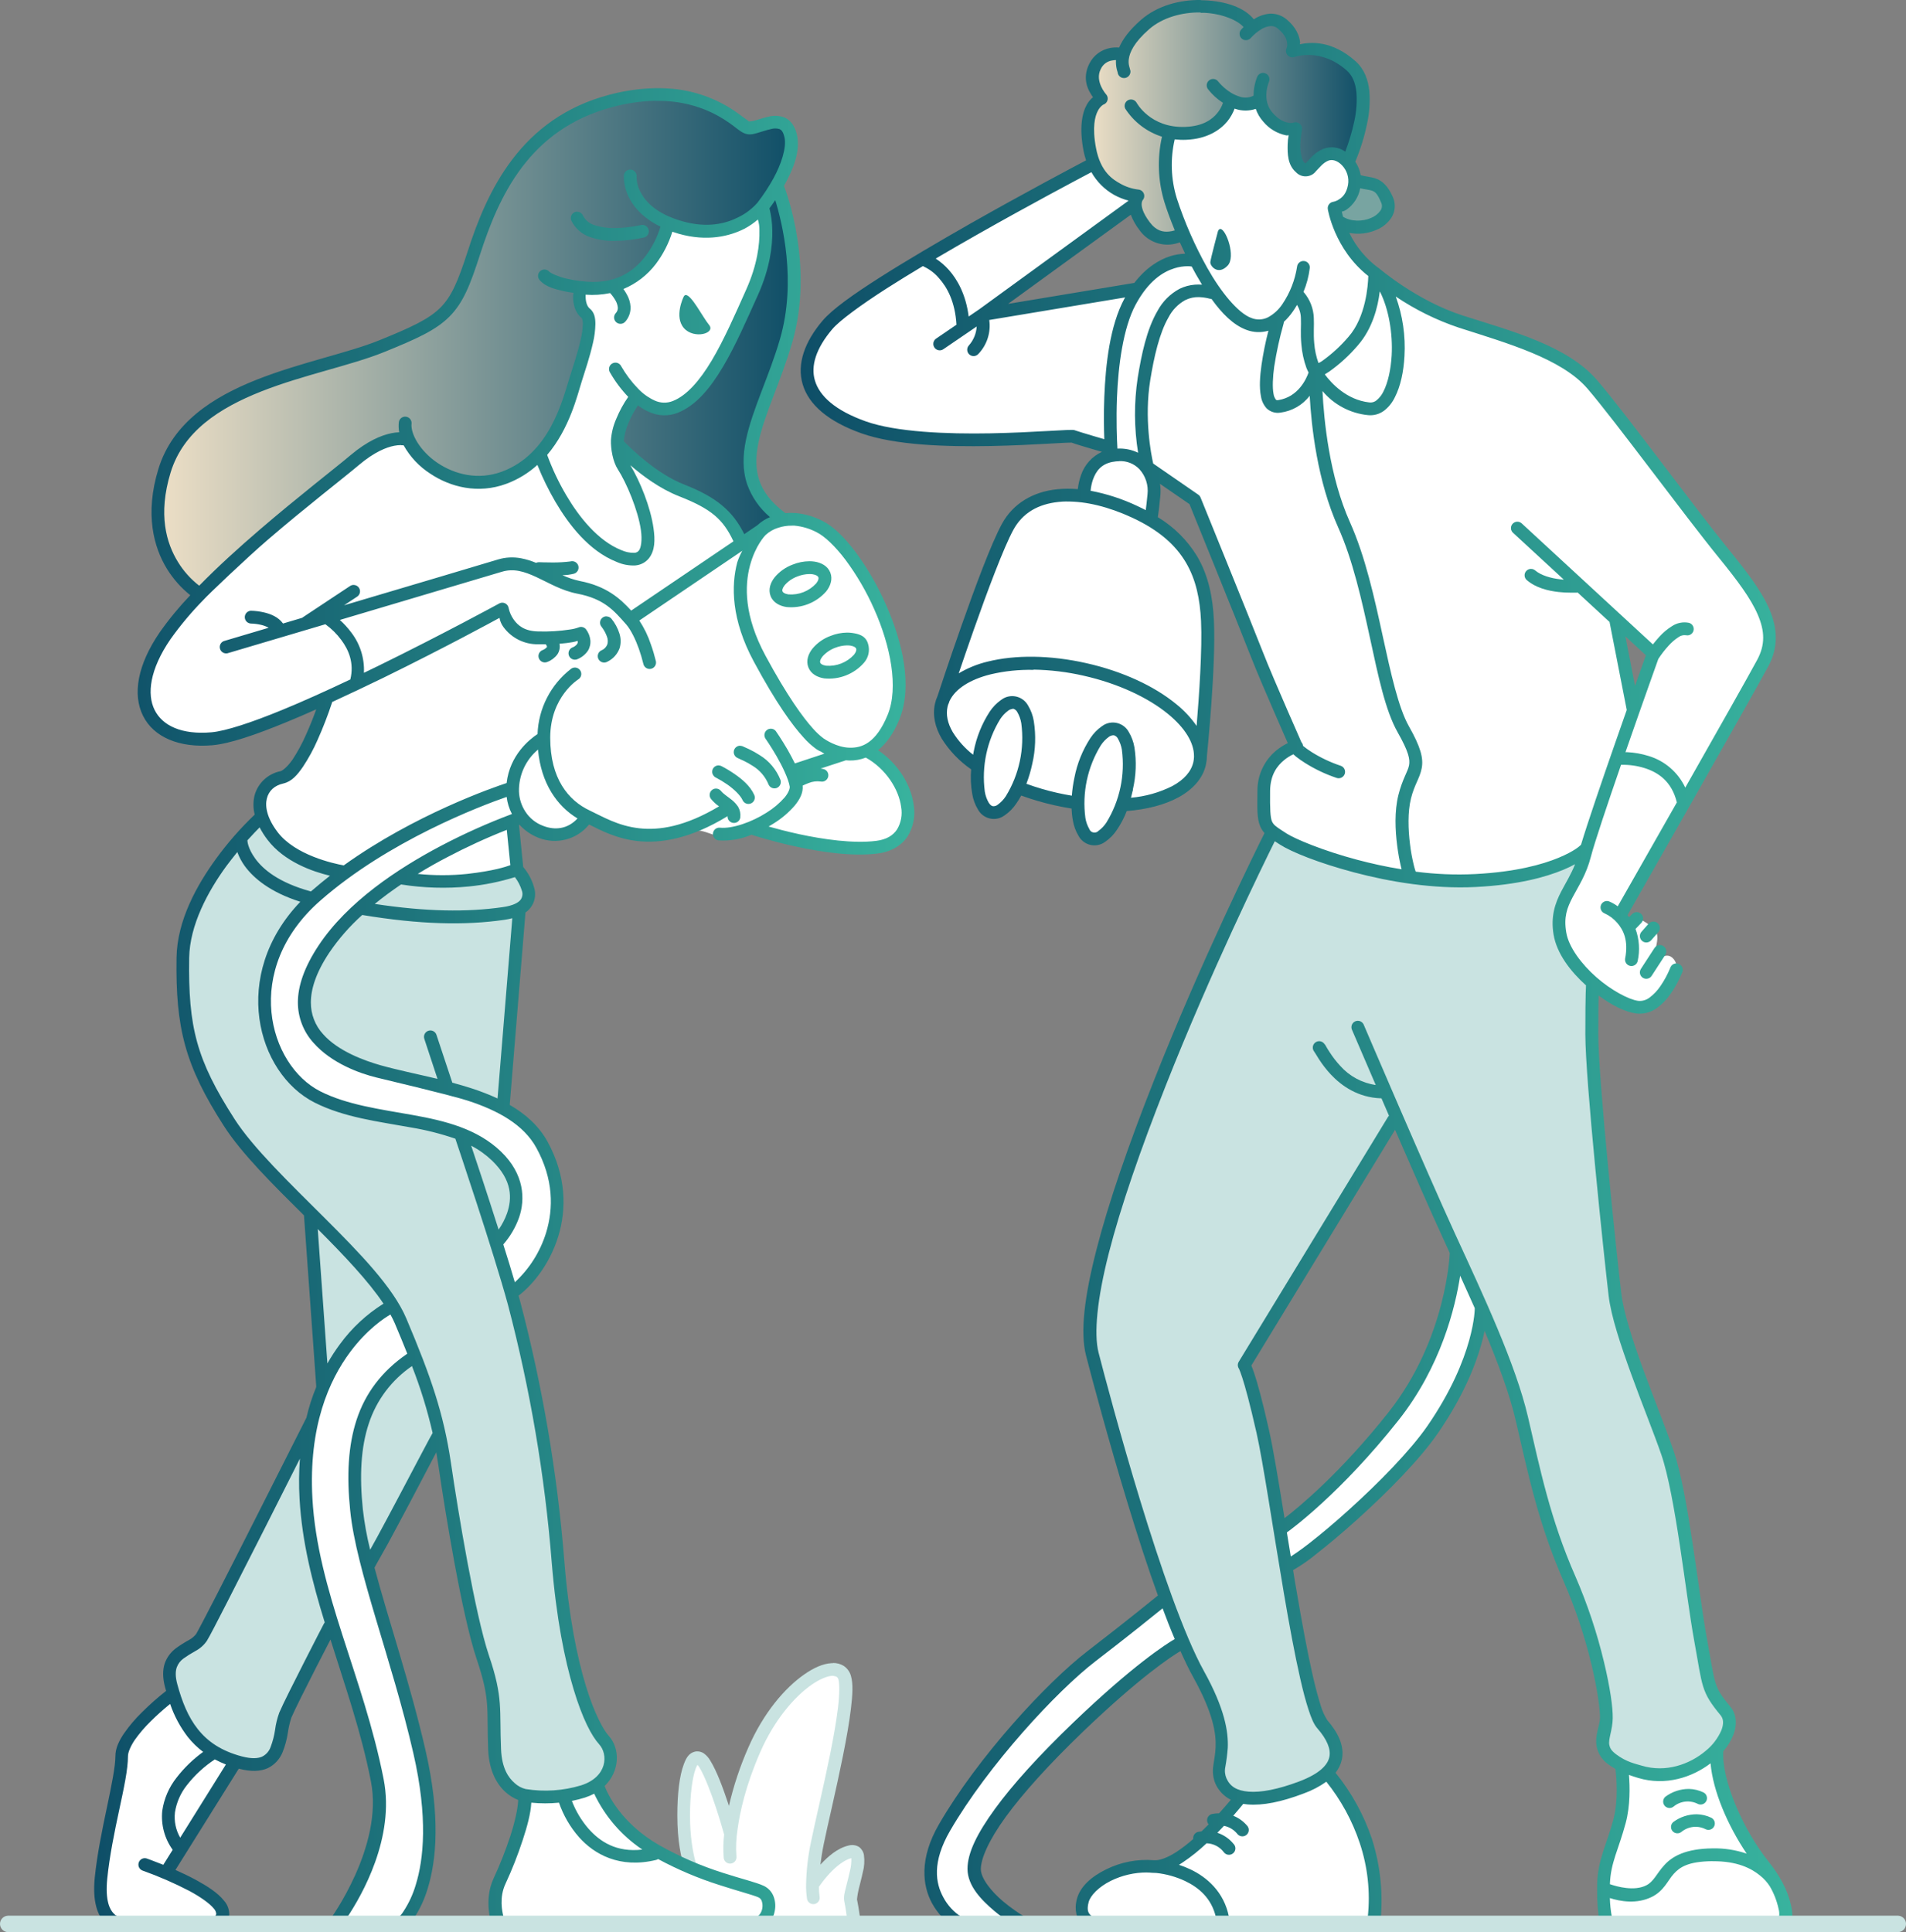 <svg xmlns="http://www.w3.org/2000/svg" xmlns:xlink="http://www.w3.org/1999/xlink" id="Livello_2" viewBox="0 0 782.63 793.33"><rect x="0" y="0" width="782.63" height="793.33" fill="#808080" stroke="none"/><defs><style>.cls-1{fill:#fff;}.cls-2{fill:url(#Sfumatura_senza_nome_13-2);}.cls-3{fill:#c9e3e1;}.cls-4{fill:url(#Sfumatura_senza_nome_7-2);}.cls-5{fill:url(#Sfumatura_senza_nome_7);}.cls-6{fill:#78a4a1;}.cls-7{fill:url(#Sfumatura_senza_nome_13);}</style><linearGradient id="Sfumatura_senza_nome_7" x1="65.32" y1="141.44" x2="326.34" y2="141.44" gradientUnits="userSpaceOnUse"><stop offset="0" stop-color="#eddfc6"></stop><stop offset="1" stop-color="#0e4e67"></stop></linearGradient><linearGradient id="Sfumatura_senza_nome_13" x1="38.66" y1="414.31" x2="375.43" y2="414.31" gradientUnits="userSpaceOnUse"><stop offset="0" stop-color="#0e4e67"></stop><stop offset="1" stop-color="#38b39e"></stop></linearGradient><linearGradient id="Sfumatura_senza_nome_7-2" x1="447.84" y1="50.1" x2="559.61" y2="50.1" xlink:href="#Sfumatura_senza_nome_7"></linearGradient><linearGradient id="Sfumatura_senza_nome_13-2" x1="328.77" y1="396.23" x2="735.98" y2="396.23" xlink:href="#Sfumatura_senza_nome_13"></linearGradient></defs><g id="Layer_1"><g id="g11119"><path id="path11115" class="cls-1" d="m319.58,789.75h-36.7s-9.74-8.35-10.54-16.26,12.67-2.35,12.67-2.35c-3.95-10.69-5.55-22.11-4.69-33.47,1.47-18.82,7.69-19,10.55-10.91s9.08,24.14,9.08,24.14c0,0,2.86-20.14,10.84-36.84s23.66-28,30.54-27.54,5.71,7.76,5,18.38-8.64,44.24-8.71,45.41-3.74,16.63-3.37,20.95,5.78-5.74,11-9.08,7.62-2.13,6.3,6.52c-.88,6.97-1.39,13.98-1.53,21l-30.44.05Z"></path><path id="path11112" class="cls-3" d="m341.96,682.9h-.65c-3.46.22-7.18,1.89-11.13,4.65-7.91,5.53-16.68,15.71-22.87,29.9-3.42,7.75-6.1,15.8-8,24.05-.12-.35-.21-.65-.32-1-2-6-4.54-13.07-7.31-17.56-.63-1.12-1.48-2.1-2.5-2.88-1.08-.8-2.46-1.11-3.78-.86-2.66.62-3.73,2.82-4.62,5.2-1.8,4.75-2.66,12.15-2.66,21,0,10.61,1.56,17.34,3,21.91-.78-.41-1.6-.75-2.44-1-2.08-.52-4.32-.92-6.59.14-1.22.59-2.19,1.6-2.71,2.85-.49,1.35-.61,2.81-.36,4.22,1.57,11,11.94,17.87,12.62,18.31.45.35,1.01.53,1.58.53h67.54c1.45,0,2.62-1.17,2.62-2.62v-.31c0-.1-.62-5.42-1.49-9.57,0,.25.14-1.75.64-3.88s1.22-4.7,1.74-7.19c.64-2.32.8-4.74.47-7.12-.21-1.32-.93-2.51-2-3.31-1.24-.76-2.75-.99-4.16-.62-4.75,1.06-8.61,4.58-11.53,7.7l-.18.2c.3-2.49.73-5.31,1.39-8.54,1.53-7.54,5.06-22.1,7.84-36,1.39-6.93,2.61-13.7,3.29-19.43s1-10.23,0-13.6c-.48-1.71-1.58-3.19-3.08-4.14-1.3-.76-2.78-1.14-4.28-1.11l-.07.08Zm.32,5.26c.43,0,.84.12,1.22.32.41.26.7.68.78,1.16.45,1.5.48,6-.18,11.48s-1.83,12.17-3.21,19c-2.76,13.72-6.27,28.17-7.85,36-1.24,5.77-1.93,11.64-2.05,17.54-.05,2.03.09,4.06.39,6.07.29,1.42,1.67,2.34,3.09,2.06h0c1.42-.28,2.34-1.66,2.06-3.08,0,0,0,0,0-.01h0c-.19-1.32-.28-2.66-.27-4,.08-.09.15-.19.22-.29,1.31-1.89,2.75-3.67,4.32-5.35,2.58-2.74,6-5.47,8.75-6.11.08,1.61-.07,3.23-.45,4.8-.47,2.26-1.16,4.78-1.7,7s-1.15,4-.68,6.18c.53,2.53.72,4.32,1,6.17h-63.6c-2-1.54-8.89-7.32-9.88-14.33-.12-.5-.12-1.01,0-1.51,0-.13,0,0,.06-.07,1.03-.15,2.09-.09,3.09.2,2.36.69,4.65,1.63,6.82,2.8,1.26.7,2.85.25,3.57-1,.41-.78.41-1.72,0-2.5,0,0-4.46-8.37-4.46-25.29,0-8.51,1-15.71,2.32-19.19.53-1.4.79-1.49.72-1.56.31.29.58.63.8,1,2.2,3.58,4.84,10.55,6.79,16.46s3.29,10.79,3.29,10.79c0,0,.06.19.1.29-.37,3.22-.43,6.47-.17,9.7.18,1.44,1.48,2.46,2.92,2.28h.01c1.44-.18,2.46-1.48,2.28-2.92,0,0,0,0,0-.01-.28-3.7-.12-7.41.46-11.07,1-7.35,3.38-18.13,9.29-31.68,5.82-13.36,14.15-22.87,21.05-27.69,3.45-2.42,6.57-3.6,8.45-3.71.22-.01.43-.01.65,0v.07Z"></path></g><path id="path11081" class="cls-1" d="m324.12,213.21s-9,2.79-24.35,13.46-40.81,27.45-41.45,28.23,6.38,9.44,5.94,17.77-11.12-5.76-11.22-10.11-.52,6.84-6.73,8.19-11.5,6.73-11.5,6.73c0,0-9.84,11-10.56,18.33s-1.45,7.56-1.45,7.56c0,0-9.53,6.74-10.78,12.64s-2.69,8.08-2.69,8.08c0,0-29.62,8.8-51.38,23.3s-40.81,27.66-47,48.27,1.55,46.61,20.92,55.42,53.14,10.56,67.54,18.54,13.46,26.1,11.49,28.9-6.11,10.77-6.11,10.77l4.87,22s12.53-9.84,17.09-25.07.62-33.45-9.63-43.5-38-17-53.66-21.44-39.25-8.5-37-29.94,13.39-32.44,28.72-44.44,47.95-26.52,51.58-28.17,7.46-3,7.46-3c0,0,5.49,6.43,11.91,6.43s15.12-6.84,15.12-6.84c0,0,8.29,7.35,23.31,6.94s28.69-6.84,31.9-8.6-3.52-8.18-3-10.77,1.42-2.35,1.55-5.49,2.69-1.45,4.76-5.7,1.25-4.14,5.08-3.62,3.94-.11,6.32-3.84,3.31-4.86,6.32-1.65,8.49,14.08,9.21,14.4,20.93-8.09,20.93-8.09c9.24-.49,17.17-6.76,19.78-15.64,5-15.54-3.31-48.07-15.64-62.26-7.32-8.47-16.92-14.65-27.65-17.81v.02Z"></path><path id="path11069" class="cls-3" d="m149.38,640.48s-5.8-21.24-3.32-40.19,8-28.28,12.33-32.73,12.63-9.74,12.63-9.74l9.3,32.52-29.52,54.18-1.42-4.04Z"></path><path id="path11067" class="cls-3" d="m70.66,682.43s-3.73,10.47,6.11,26.47,29.93,18.54,35.11,11.71,3.63-15,7.87-22,17.4-31.49,17.4-31.49c0,0-10.77-29.21-11-43s1.25-37.49,1.25-37.49l-43.92,84.42s-12.16,6.85-12.82,11.38Z"></path><path id="path11071" class="cls-3" d="m127.68,498.24l5.86,70.17s5.79-14.28,11.87-21c4.68-4.84,9.98-9.04,15.75-12.51.51-.18-22.84-28.18-33.48-36.66Z"></path><path id="path11073" class="cls-3" d="m234.73,736.9s-28.41,6-30.41-12.52-1.34-27.45-8.9-54.59-14.92-79-15.65-86.39-12.63-40.5-18-50.23-44-46-44.23-46.41-21.44-18-28.48-35.94-11.5-18.33-14-45.06,16.46-52.62,16.46-53,15.8-17.53,15.8-17.53c0,0,8.91,16.88,21.24,19.57s12.63,2.9,12.63,2.9c0,0-26.62,16.26-31.8,47.55s19.48,47.85,37.5,50.54,44.54,5.6,55.73,17.2,9,23.09,6.51,30.53-6,7.17-6,7.17c0,0,12.59,42,14.79,50.69s9.81,63.72,10.84,73.68,1.76,45.12,11,61.38,11.76,24.52,10.93,27.83.64,9.38-15.95,12.64h-.01Z"></path><path id="path11075" class="cls-3" d="m164.32,359.81s5.27,1.76,22,1.91,26.37-4.32,26.37-4.32c2.25,2.5,3.43,5.79,3.29,9.15-.29,5.57-3.37,7.69-3.37,7.69l-5.93,81c-9.76-3.78-19.74-6.98-29.88-9.6-15.53-3.88-36-4.32-45.63-19.84s-5.42-27.91,1.9-37.43,31.25-28.56,31.25-28.56Z"></path><path id="path11077" class="cls-1" d="m71.14,694.38s4.16,15.38,12.88,22.75,11.39,5.38,11.39,5.38l-26.69,46c5.36,2.49,10.48,5.46,15.31,8.86,7.47,5.34,9.23,12.08,2.86,12.45s-33.69.66-38.31-.59-9.08-4.54-7-19.41,8-44.45,9.23-51.34,20.33-24.1,20.33-24.1Z"></path><path id="path11079" class="cls-1" d="m164.71,790.15h-26.39s12.54-16.37,15.54-34.49-3.62-40.19-10.15-64.33-19.06-53.34-17.92-83.38,8.29-45.16,14.92-54.07,20.5-18.12,20.5-18.12l9.84,22.06s-19.36,6.84-24.34,33.14,4.35,52.42,7.77,64.43,12.33,46,17.2,63.91,6.62,32.42,3.72,47.54-10.69,23.31-10.69,23.31Z"></path><path id="path11083" class="cls-1" d="m205.69,790.19h103.82s8.6-2.63,4.87-10.09-13.88-5.59-24.86-10.56-33.56-15.95-38.53-24.76-5.49-11.7-5.49-11.7c0,0-8.49,4.76-16.78,4.24-4.38-.33-8.78-.33-13.16,0,0,0-.31,13.57-6.11,25s-8.13,18.79-3.76,27.87Z"></path><path id="path11094" class="cls-1" d="m133.25,288.33s-3.86,18.72-10.39,25.45-15.23,5.1-15.74,15.54,8.49,22.17,34.07,28.38,44.94,3.74,57.59,3.11,13.87-3.41,13.87-3.41l-1.85-20.93s3.31-1.24,8.39,4.87,18.75-.42,20.4-3.21l1.66-2.8s18,11,33,6.94,16.47,1.45,22.07.72,5.9-4.86,21.54.52,45.58,8.91,51.48-.1,2.15-19.52-3.31-27.45-23.83-14.71-43.3-45.78-12.12-40.81-22.89-55.52-30.25-14.61-41-25.9,2.49-26.1,2.49-26.1c0,0,7.14,9.74,21.54,1.45s32.63-55,31.9-63,1.61-17.16-2.09-15-9.61,9.26-20.07,9c-6.14-.14-12.23-1.15-18.09-3,0,0-2.63,10.79-10.6,17.52s-11,8.8-16.58,9.11-10,.11-10,.11c0,0,1.47,7.35,3.85,11.29s-.83,13.88-6.94,32.42-12.63,25.58-23.51,32.21-26.41,2.49-32.42-2.17-11.6-12.7-11.6-12.7c0,0-3.26-5.56-20.76,9.25s-52.41,41.25-69.64,61.24-26.1,37.6-8.28,48.69,65.18-10.75,65.18-10.75h.03Z"></path><path id="path11085" class="cls-5" d="m241.21,135.4s-3.52,28-13.18,43.65-27.4,20.36-36.62,18.61-18.75-8.65-20.15-11.14c-1.39-2.29-2.91-4.5-4.54-6.62,0,0-13.84,1.47-33.62,19.63s-51,44.67-51,44.67c-9.57-6.84-15.62-17.57-16.53-29.3-1.61-19.92,4.25-38.08,26.81-49.51s50.39-19,61.82-21.83,28.12-10,37.06-30.32,7-29.74,26.22-50.68,42.77-25.49,58.45-23.44,28.12,14,33.61,13.11,13.26-7.1,15.53,5.71-5.75,17.4-5.75,17.4c0,0,3.14,9.16,4.83,16.26s4.69,31.5-1.76,51.12-15.38,33-14.35,43.51,1.45,14.39,6.52,20.19,6,7,6,7l-17.14,10.2c-1.67-8.5-7.51-15.59-15.54-18.85-13.83-5.91-25.84-13.26-30.45-19s-5.08-5.34-2.95-9.79,6.84-13.32,6.84-13.32c0,0,2.54,8.55,15,4.56s24.14-27.86,32.11-45.68,4.22-35.36,4.22-35.36c0,0-2.56,5.42-13.77,7.47s-24.39-1.54-24.39-1.54c0,0-5.34,18.53-17.57,23.3s-19.52,3.49-19.52,3.49c.05,3.19.62,6.36,1.68,9.37.96,2.31,1.67,4.72,2.13,7.18v-.05Z"></path><path id="path10879" class="cls-7" d="m268.78,36.21h0c-6.27.16-12.5,1.07-18.56,2.69-36.56,9.62-50.24,39.62-58.18,64.3-3.92,12.15-6.58,18.49-11.22,23.13s-11.76,8-25,13.36c-12.8,5.21-32.5,9.12-50.42,16.21s-34.54,17.67-40.36,36.66c-5.69,18.57-1.88,32.21,3.51,41,2.55,4.13,5.79,7.8,9.58,10.83-4.55,4.76-8.75,9.85-12.54,15.24-9.12,13.3-11.24,25.44-6.87,34.26s14.92,13.29,28.53,12.1c7.19-.64,17.85-4.34,30.34-9.47,4-1.62,8.07-3.41,12.27-5.27-1,2.77-2.45,6.54-4.21,10.43-1.57,3.59-3.44,7.03-5.59,10.3-2,2.82-4,4.48-4.93,4.68-5.18,1.05-9.31,4.96-10.64,10.07-.59,2.55-.55,5.21.1,7.74h0c-5.8,5.53-11.09,11.57-15.81,18.05-7.91,10.84-16.06,25.41-16.29,40.69-.44,29,3.49,44.29,19.46,69.14,7.31,11.37,20.08,24,32.87,36.68l5,69.68c.04.29.04.59,0,.88-1.68,4.06-3.01,8.24-4,12.52-.59,1.11-11.16,22.11-21.88,43.29-5.36,10.59-10.82,21.35-15.15,29.79s-7.71,14.86-8.26,15.75c-.82,1.02-1.84,1.86-3,2.47-1.84,1.01-3.61,2.13-5.3,3.36-2.08,1.55-3.67,3.68-4.55,6.12-.92,2.72-.95,6,.13,10,.13.46.27.92.4,1.39-3.49,2.73-6.81,5.67-9.95,8.8-2.68,2.61-5.11,5.47-7.26,8.54-2.05,3-3.62,6.13-3.62,9.47,0,4.23-1.58,12.05-3.47,21s-4,19.12-5,28.84c-1,10,1.2,15.61,4.24,18.59,1.85,1.78,4.28,2.81,6.84,2.9h39c.64,0,1.25-.23,1.73-.65,1.88-1.26,3.12-3.27,3.41-5.51.06-2.14-.7-4.22-2.12-5.82-2.62-3.31-6.91-6-11.55-8.55-2.79-1.51-5.69-2.88-8.42-4.09l26-41.58h.07c4.87,1.29,8.77,1.17,11.84-.22,2.81-1.37,4.99-3.75,6.13-6.66,1.03-2.6,1.75-5.31,2.15-8.07.3-2.04.76-4.04,1.4-6,1.33-3.13,5.94-12.32,10.13-20.52,2.41-4.72,4.44-8.64,5.95-11.56,5.83,18.71,12.61,37.71,16.61,58.32,5.24,26.66-16.81,56.66-16.81,56.66-.87,1.15-.64,2.8.51,3.67.46.35,1.02.53,1.59.53h27.24c.63,0,1.23-.22,1.71-.63,1.26-1.2,2.37-2.55,3.33-4,2.52-3.81,4.45-7.98,5.74-12.36,3.53-11.42,5.34-29.54-.9-56.7-6.28-27.36-15.32-53.78-20.95-75,0-.15,4.2-7.46,5.53-9.9,2.65-4.87,6-11.19,9.33-17.46,4.54-8.59,8.16-15.49,10.51-20,.29,1.68.57,3.38.82,5.13,2.94,20.13,9.72,61.8,15.79,79.85,5.77,17.17,4,20.31,4.7,37.21.39,9,3.83,14.46,7.32,17.5,1.48,1.29,3.17,2.33,5,3.06-.11,3.44-1.39,9.19-3.24,14.84-1.94,5.88-4.22,11.65-6.82,17.27-4.39,9.29-.7,19.41-.7,19.41.37,1.06,1.36,1.77,2.48,1.77h105.68c2.06-.1,4-1,5.4-2.51,1.32-1.46,2.2-3.26,2.54-5.19.4-1.92.26-3.91-.39-5.76-.7-2.01-2.18-3.66-4.11-4.58-3.34-1.53-9.13-2.85-16.78-5.34-9.11-2.88-17.89-6.7-26.21-11.39-15.6-9-21.08-20.93-22.36-24.25,6.27-6.09,6.5-15.32,1.64-20.67-2-2.17-5.82-8.88-9.37-20.54s-7-28.4-8.81-51.14c-2.87-35.98-8.93-71.63-18.11-106.54-.2-.77-.45-1.63-.68-2.45,6.27-4.83,12.9-13.36,16.28-24.31,3.45-11.15,3.34-24.84-4.39-38.93-3.59-6.53-9.08-11.36-15.53-15.09l6.47-79c3.3-2.27,4.73-6.42,3.55-10.25-.86-3.1-2.39-5.98-4.48-8.43l-1.73-17.26.2-.07c2.18,2.37,4.87,4.2,7.87,5.36,7.36,2.9,15.75.68,20.72-5.48,4.59,2.31,11.2,5.84,20,6.81,9.59,1,21.74-1,36.85-10.23-.09,1.45,1.02,2.69,2.47,2.78,1.37.08,2.57-.9,2.76-2.26.18-1.52-.14-3.06-.9-4.39-.71-1.04-1.56-1.98-2.54-2.77-1.8-1.45-3.54-2.51-4.47-3.69-.53-.67-1.35-1.05-2.21-1-.54.03-1.05.22-1.47.56-1.14.9-1.34,2.55-.44,3.69.95,1.17,2.06,2.19,3.3,3.05-14,8.34-24.53,9.92-32.78,9-8.85-1-15.09-4.84-20.23-7.25h0c-8.89-4.16-16.31-13.13-16.31-29.94s11.48-23.92,11.48-23.92c1.25-.75,1.65-2.36.9-3.61-.75-1.25-2.36-1.65-3.61-.9-.08.05-.15.1-.22.15-8.34,6.44-13.38,16.26-13.76,26.79-3.3,2.17-11.39,8.62-12.7,20.11-5.31,1.75-37.71,12.88-66.88,33.81-4.05-.73-20-4.17-27.19-13.72-4.34-5.74-5.18-10.45-4.39-13.69s3.17-5.4,6.71-6.2,5.82-3.55,8.08-6.81c2.34-3.52,4.37-7.24,6.06-11.12,2.23-4.98,4.2-10.07,5.91-15.25,0-.1.05-.2.07-.3,7-3.22,14.2-6.63,21.14-10,25.33-12.41,45.4-23.36,47.57-24.54.24,1.36.8,2.65,1.62,3.76,3.32,4.54,8.64,7.18,14.27,7.08h3.1s.04.04.06.06c.19.26.34.55.45.86,0,.13.06.08-.07.28-.5.57-1.14.99-1.85,1.23-1.33.58-1.94,2.12-1.36,3.45.58,1.33,2.12,1.94,3.45,1.36h0c1.64-.62,3.07-1.7,4.11-3.11.78-1.18,1.11-2.6.91-4,0-.12-.05-.23-.08-.34,2.19-.17,4-.41,5.4-.66.68-.11,1.35-.29,2-.53,0,.13.1.14.11.27.05.35-.03.7-.22,1-.54.7-1.27,1.22-2.11,1.5-1.3.64-1.82,2.22-1.18,3.51.58,1.17,1.94,1.73,3.18,1.32,1.83-.69,3.4-1.93,4.51-3.54.81-1.31,1.16-2.86,1-4.39-.18-1.59-.79-3.1-1.75-4.38-.73-.95-2.02-1.28-3.12-.8-1.1.4-2.24.68-3.4.83-4.34.68-8.74.95-13.13.81-5.63-.09-8.36-2.46-10.07-4.87-1.01-1.42-1.72-3.03-2.08-4.73-.23-1.43-1.57-2.4-3-2.18-.3.05-.59.15-.86.3,0,0-23.31,12.71-49.84,25.71l-5.72,2.76c.28-5.96-1.56-11.83-5.2-16.56-1.39-1.87-2.96-3.59-4.69-5.15,28.93-8.59,59.92-17.79,66.44-19.76,4.95-1.51,9.25-.15,14.22,2.14s10.34,5.58,16.84,6.83c11.15,2.15,15.08,7,20.08,12.63,2,2.29,3.94,6.43,5.18,9.93.74,2.07,1.36,4.18,1.88,6.31.32,1.42,1.73,2.3,3.15,1.98,1.42-.32,2.3-1.73,1.98-3.15h0c-.57-2.33-1.25-4.63-2.06-6.89-1.14-3.45-2.74-6.74-4.74-9.78l42.29-28.65c-.83,1.51-1.52,3.09-2.06,4.72-2.54,9.54-2.54,23.5,6.82,40.85,9.15,17,15.8,26.07,20.3,31,1.55,1.79,3.3,3.39,5.21,4.79.48.34.99.64,1.52.9.13.07.28.12.42.16.48.33.98.63,1.49.9l-12.11,4c-1-2-2-3.88-3-5.64-2.51-4.33-4.85-7.66-4.85-7.66-.92-1.12-2.58-1.28-3.7-.36-1,.82-1.25,2.24-.6,3.36,0,0,2.22,3.15,4.6,7.27s4.87,9.28,5.42,12.49c.13.75-.38,2.46-2.06,4.5-2.15,2.44-4.65,4.54-7.42,6.25-6.16,3.94-14.13,6.69-19.15,6.18-1.44-.15-2.73.9-2.88,2.34-.15,1.44.9,2.73,2.35,2.88h0c4.64.29,9.27-.52,13.54-2.35l.4.17s7.69,2.53,17.88,4.73,22.87,4.15,33.4,2.84c5.57-.7,9.81-3.26,12.29-6.94,2.4-3.84,3.32-8.43,2.58-12.9-1.09-8.28-6.32-17-14.65-22.6,3.26-2.63,6.31-6.65,8.72-12.56,5.56-13.6,1.45-31.7-5.63-47.55-3.31-7.51-7.44-14.62-12.31-21.22-4.49-5.94-9-10.5-13.56-12.78-3.5-1.83-7.33-2.94-11.26-3.27-1.33-.1-2.67-.08-4,.06-5.95-4.43-9.16-8.87-10.73-13.51s-1.5-9.86-.31-15.59c2.38-11.47,9.25-25.11,13.87-41.08,9-31.07-2.44-61.68-3.41-64.2l.23-.41c3.36-6.1,6.7-13.75,5.05-20.75-.8-3.34-2.55-5.77-4.89-6.84-2.19-.88-4.6-1.01-6.87-.38-2.11.46-4.07,1.17-5.59,1.59s-2.47.26-2.22.39c-.25-.13-2.34-1.79-5.07-3.7-8.35-5.92-18.21-9.36-28.43-9.9-1.72-.1-3.5-.14-5.35-.11h0Zm.42,5.22h2.18c6.2.08,12.33,1.3,18.09,3.59,3.56,1.43,6.94,3.28,10.07,5.5,2.52,1.76,3.92,3.14,5.64,4,2.22,1.17,4.21.54,6.05,0s3.69-1.17,5.31-1.52c1.16-.35,2.4-.35,3.56,0,.72.33,1.42.93,2,3.29,1,4.39-1.43,11.35-4.54,17-1.92,3.46-4.09,6.77-6.51,9.9-.03.02-.05.04-.06.07-2.15,2.44-4.77,4.44-7.69,5.87-5.16,2.65-12.75,4.65-23.09,1.72s-14.9-7.73-17-11.62c-1.22-2.05-1.84-4.39-1.81-6.77.12-1.44-.96-2.71-2.4-2.83h-.24c-1.36.01-2.49,1.06-2.6,2.41-.05,3.39.79,6.73,2.43,9.7,2.08,3.85,5.93,8.07,12.61,11.32-1.3,4.33-3.36,8.39-6.07,12-4.89,6.4-12.69,12.21-26.51,10.36h-.13c-1.96-.23-3.9-.57-5.82-1-3.12-.71-6.56-2.21-7.14-2.88-.96-1.09-2.62-1.19-3.71-.23-1.09.96-1.19,2.62-.22,3.71h0c2.52,2.86,6.43,3.73,9.89,4.52,1.32.31,2.65.54,4,.69-.13.66-.19,1.33-.17,2,.09,2.63.7,6.13,3.61,8.42.29.74.42,1.52.4,2.31-.08,2.23-.39,4.44-.92,6.61-1.14,5.12-3.14,11.08-4.5,15.37-2.82,8.89-8,31.4-27.82,38.72-9.78,3.61-19.38,1.15-26.47-3.62s-11.14-11.94-10.62-16.17c.09-1.45-1.01-2.7-2.46-2.79-1.33-.08-2.51.83-2.75,2.14-.17,1.42-.13,2.86.13,4.27-1.04.04-2.08.16-3.11.37-4.16.82-9.92,3.18-16.83,9-6.49,5.48-21.65,17.15-37.33,30.62-8.53,7.33-17.22,15.19-24.85,23-3.49-2.7-6.45-6.01-8.75-9.78-4.71-7.67-8.25-19.4-3-36.67,5.16-16.85,19.95-26.48,37.27-33.32s36.8-10.63,50.49-16.19c13.3-5.4,21.1-8.89,26.72-14.51s8.54-12.94,12.5-25.24c7.79-24.21,20.22-51.8,54.51-60.83,5.76-1.57,11.68-2.43,17.65-2.57v.06Zm49.12,40.71c2.95,9.53,8.77,33.42,2,56.92-4.45,15.38-11.36,28.89-14,41.47-1.31,6.29-1.51,12.45.48,18.34,1.88,5.24,5.11,9.88,9.37,13.46-1.92.79-3.68,1.92-5.19,3.34h0l-5.38,3.65c-4.66-9.42-11.27-15.14-24.7-20.39-11.31-4.43-21.75-14.66-24.78-17.78.25-2.5.87-4.94,1.83-7.26,1.07-2.61,2.41-5.1,4-7.43,1.5,1.14,3.14,2.09,4.88,2.82,3.61,1.56,7.69,1.65,11.37.25,7.57-3,13.4-10.08,18.63-18.87s9.8-19.36,14.49-29.76c4.82-10.82,5.93-19.94,5.79-26.38-.04-3.03-.43-6.05-1.16-9,.58-.77,1.41-1.89,2.4-3.37h-.03Zm-81.31,4.76c-.38,0-.76.08-1.1.24-1.31.61-1.89,2.16-1.29,3.48,1.59,3.21,4.39,5.64,7.79,6.76,3.19,1.08,6.54,1.59,9.91,1.52,4.12-.03,8.22-.51,12.23-1.42,1.39-.43,2.17-1.9,1.74-3.29-.39-1.27-1.68-2.05-2.99-1.81-3.61.81-7.3,1.23-11,1.27-2.75.06-5.5-.34-8.12-1.19-2.09-.6-3.84-2.05-4.82-4-.43-.92-1.36-1.52-2.38-1.52l.03-.04Zm74.17,3.19c.46,1.45.68,2.96.65,4.48.13,5.74-.84,14-5.34,24.13-4.67,10.48-9.25,20.95-14.23,29.3s-10.33,14.44-16,16.66c-2.41.96-5.11.88-7.46-.21-2.61-1.2-4.95-2.9-6.91-5-2.64-2.73-4.92-5.77-6.81-9.06-.62-1.31-2.19-1.87-3.51-1.24-1.31.62-1.87,2.19-1.24,3.51.04.08.08.16.13.24,2.08,3.65,4.6,7.03,7.5,10.06-1.97,2.81-3.61,5.83-4.91,9-1.22,2.76-1.96,5.72-2.18,8.73-.13,3.58.79,8.88,2.81,12,3.54,5.46,8.34,16.8,9.49,25,.58,4.11.05,7.26-.83,8.36-.48.62-1.22.97-2,.94-1.79.02-3.56-.36-5.19-1.1-9.51-3.76-17.34-13.53-22.61-22.5-3.12-5.28-5.75-10.84-7.86-16.6,9.22-10.82,12.42-24.61,14.19-30.17,1.33-4.21,3.38-10.27,4.61-15.81.62-2.55.95-5.16,1-7.78,0-2.36-.34-4.79-2.39-6.41-1-.81-1.55-2.59-1.62-4.47-.03-.39-.03-.77,0-1.16,3.37.26,6.75.04,10.06-.65.82.9,1.54,1.88,2.15,2.93.54.9.88,1.91,1,2.95.08.89-.24,1.76-.87,2.39-.96,1.09-.86,2.74.23,3.7,1.09.96,2.74.86,3.7-.23h0c1.49-1.68,2.27-3.87,2.18-6.11-.12-1.85-.68-3.64-1.62-5.23-.39-.72-.84-1.41-1.33-2.07,5.28-2.19,9.89-5.75,13.35-10.31,2.99-3.98,5.28-8.45,6.76-13.21.87.3,1.77.59,2.71.86,11.62,3.28,20.81,1,26.93-2.11,1.97-1.05,3.81-2.32,5.49-3.79h-.03Zm-29.65,31.06c-.34,0-.62.28-.84.76,0,0-4,8.13.15,12.82s13.18,2.13,10.32-1.32c-2.5-3-7.3-12.53-9.63-12.26Zm-116.86,61.67h.64c.15.01.3.03.45.06,2.63,4.7,6.37,8.68,10.9,11.59,8.23,5.53,19.66,8.46,31.22,4.19,4.72-1.74,9.06-4.38,12.78-7.76,2.08,5.21,4.55,10.25,7.37,15.1,5.56,9.46,13.79,20.21,25.2,24.73,2.38,1.06,4.98,1.56,7.59,1.44,2.18-.16,4.2-1.2,5.59-2.88,2.59-3.22,2.61-7.65,1.94-12.37-1.25-8.87-5.59-19.39-9.52-25.91,5.07,4.4,12.22,9.71,20.1,12.79,13.18,5.16,18.06,9.48,22.24,18.47l-42,28.44c-4.55-5-10.2-10.05-21.08-12.15-2.47-.53-4.87-1.34-7.16-2.4,1.58,0,3.15-.2,4.69-.58,1.4-.37,2.23-1.81,1.86-3.21-.31-1.18-1.41-1.99-2.63-1.94-.23,0-.45.04-.67.1-2.39.29-4.79.43-7.2.42-3,0-5.65-.11-5.65-.11-.42,0-.85.08-1.23.26-1.97-.83-4.02-1.46-6.12-1.87-3.15-.6-6.39-.44-9.46.48-6.06,1.85-35.42,10.56-63.25,18.82l5.38-3.55c1.21-.79,1.55-2.42.75-3.63-.47-.72-1.27-1.16-2.13-1.18-.54-.02-1.06.13-1.51.43l-19.44,12.88-.26.2-7.84,2.33c-2-2.77-5.17-3.93-7.76-4.55-1.8-.42-3.63-.66-5.48-.69-1.45.09-2.55,1.34-2.46,2.79.08,1.32,1.14,2.38,2.46,2.46,1.44.04,2.86.22,4.26.55,1.08.25,2.12.65,3.09,1.18l-18,5.35c-1.42.29-2.33,1.68-2.03,3.1s1.68,2.33,3.1,2.03c.15-.03.3-.07.44-.13l39.77-11.79c2.51,1.8,4.71,3.98,6.54,6.47,3,4,5.36,9.45,3.7,16.2-9.68,4.58-19.39,9-28.2,12.6-12.31,5.06-23,8.59-28.8,9.09-12.29,1.08-20.17-2.73-23.37-9.19s-2-16.58,6.5-29c4.07-5.72,8.59-11.11,13.51-16.13,1.67-1.92,17.83-17.31,26.61-24.85,15.55-13.36,30.54-24.89,37.3-30.59,6.35-5.36,11.26-7.25,14.46-7.88.94-.19,1.91-.28,2.87-.28l-.05.07Zm160.49,33h1c3.24.3,6.4,1.24,9.27,2.77,3.18,1.6,7.52,5.68,11.73,11.26,4.66,6.28,8.61,13.06,11.77,20.21,6.76,15.13,10.12,32.27,5.57,43.42-4.78,11.71-10.65,13.66-15.63,13.52h-.08c-5.26-.11-10.18-3.5-10.6-3.79-1.58-1.18-3.02-2.52-4.31-4-4.08-4.5-10.55-13.28-19.57-30-8.8-16.34-8.58-28.67-6.36-37s6.33-12.45,6.35-12.47h0l.05-.05c1.49-1.39,3.28-2.42,5.23-3,1.81-.6,3.71-.89,5.61-.86h-.03Zm7.16,14.62c-2.34.03-4.65.49-6.82,1.37-2.87,1.06-5.41,2.85-7.38,5.19-1.74,2.17-2.76,5-1.7,7.73s3.75,4.09,6.5,4.51c6.16.63,12.25-1.75,16.33-6.41,1.73-2.17,2.76-5,1.69-7.73s-3.75-4.09-6.5-4.51c-.7-.1-1.41-.15-2.12-.15h0Zm0,5.26c.44,0,.89.02,1.33.08,1.6.25,2.23.82,2.39,1.24s.1,1.27-.91,2.54c-2.92,3.18-7.14,4.84-11.44,4.49-1.61-.25-2.23-.82-2.4-1.24s-.1-1.27.92-2.54c1.4-1.61,3.19-2.83,5.19-3.57,1.57-.63,3.23-.97,4.92-1h0Zm-83.3,17.35c-1.45,0-2.62,1.17-2.63,2.61,0,.63.22,1.23.63,1.71.98,1.26,1.75,2.68,2.26,4.19.34.94.38,1.96.13,2.93-.42,1.15-1.31,2.08-2.45,2.54-1.32.62-1.88,2.18-1.27,3.5.62,1.32,2.18,1.88,3.5,1.27.09-.04.17-.08.25-.13,2.33-1.13,4.12-3.13,5-5.57.57-1.96.54-4.06-.1-6-.7-2.21-1.81-4.27-3.28-6.06-.5-.59-1.23-.93-2-.94l-.04-.04Zm98.81,6.69c-2.34.03-4.65.49-6.82,1.37-2.87,1.05-5.42,2.84-7.38,5.19-1.74,2.17-2.76,5-1.7,7.72s3.75,4.1,6.5,4.52c6.16.63,12.25-1.75,16.33-6.41,1.86-2.11,2.5-5.03,1.69-7.73-1-3.61-4.31-4.18-6.5-4.51-.7-.1-1.41-.15-2.12-.15h0Zm0,5.26c.44,0,.89.02,1.33.08,1.6.25,2.23.82,2.39,1.24h0c.17.41.1,1.26-.91,2.53-2.92,3.18-7.15,4.84-11.45,4.49-1.6-.25-2.23-.82-2.39-1.24s-.1-1.26.91-2.53c1.41-1.6,3.2-2.83,5.2-3.58,1.57-.62,3.23-.96,4.92-1h0Zm-43.83,41.18h-.08c-1.45,0-2.63,1.17-2.64,2.62,0,1.01.58,1.94,1.49,2.38.73.39,1.45.65,2.54,1.17,1.29.61,2.54,1.31,3.74,2.1,2.9,1.75,5.17,4.39,6.47,7.52.49,1.36,1.99,2.07,3.36,1.59,1.36-.49,2.07-1.99,1.58-3.36-1.66-4.22-4.65-7.78-8.52-10.14-1.4-.91-2.86-1.73-4.37-2.45-1.22-.58-2.28-1-2.33-1.06-.38-.21-.81-.32-1.24-.32v-.05Zm-83.09,1.57c1.25,14,7.91,23.3,16.23,28.31-4.14,4.44-9.32,4.88-14.05,3.06-3.04-1.11-5.63-3.17-7.38-5.89-1.59-2.44-2.5-5.27-2.61-8.19-.16-6.66,2.73-13.03,7.85-17.29h-.04Zm134.57,3.3c8.31,4.61,13.6,13.07,14.54,20.27.58,3.2-.03,6.5-1.7,9.28-1.6,2.37-4.2,4.11-8.58,4.66-9.35,1.17-21.74-.62-31.64-2.76-5-1.09-9.39-2.25-12.5-3.13.71-.41,1.4-.83,2.08-1.26,3.23-1.99,6.14-4.46,8.63-7.33,2.06-2.49,3.56-5.23,3.27-8.21l.27-.13c.59-.28,1.34-.62,2.17-.92,1.58-.65,3.31-.86,5-.62,1.43.27,2.8-.67,3.07-2.1.25-1.33-.55-2.63-1.85-3.01-.43-.1-.86-.18-1.3-.22l10.39-3.4c.46,0,.93.08,1.41.09,2.32.06,4.64-.36,6.8-1.21h-.06Zm-60.35,3.21h-.2c-1.45.07-2.57,1.31-2.49,2.76.05.96.62,1.82,1.49,2.24,1.66.86,3.26,1.83,4.79,2.9,2.56,1.79,5.29,4.34,6.2,6.38.59,1.32,2.14,1.92,3.47,1.33,1.32-.59,1.92-2.14,1.32-3.47h0c-1.68-3.76-5.06-6.5-8-8.54-1.75-1.22-3.59-2.33-5.49-3.31-.35-.17-.74-.27-1.13-.27l.04-.02Zm-87.1,12.84c.28,2.49,1.02,4.91,2.18,7.13-9.98,3.74-19.72,8.11-29.16,13.08-17.7,9.33-38.38,23-50.25,40.94-5.91,8.93-8.48,16.65-8.48,23.35,0,6.09,2.26,11.97,6.34,16.5,7.48,8.52,19.2,12.71,26.13,14.37,25.71,6.14,34.5,8.54,37.26,9.45,12.33,4,22.92,9.77,28.19,19.37,7.06,12.86,7.06,24.86,4,34.85-2.41,7.8-6.84,14.82-12.84,20.35-1.41-4.79-3-10.09-4.74-15.53,2.86-3.27,5.07-7.05,6.51-11.14,2.5-7.34,2.25-17.65-7.47-27s-22.92-12.62-36.25-15-26.93-4.15-37.93-9.72c-21.2-10.73-32.3-50,0-78.3,28-24.6,66-38.94,76.53-42.6l-.02-.1Zm-101.4,12.66c.91,1.76,1.98,3.43,3.18,5,6.88,9.08,18.59,13.12,25.69,14.81-2.54,2-5,4-7.47,6.15l-.35.31c-13.29-3.63-19.71-9.12-22.89-13.52s-3.2-7.31-3.2-7.48c2.11-2.34,3.88-4.15,5-5.3l.04.03Zm101.46.91l1.47,14.56c-1.93.7-6.89,2.36-17.68,3.59-6.76.7-13.58.7-20.34,0,4-2.48,8.06-4.76,12-6.81,7.99-4.21,16.19-7.98,24.59-11.29l-.04-.05Zm-110.63,9.23c.76,2.04,1.79,3.97,3.07,5.73,3.67,5,10.49,10.74,22.79,14.63-28.77,30-18,70.35,5.84,82.44,12.15,6.14,26.24,7.8,39.35,10.19,6.27,1.03,12.45,2.59,18.46,4.65.23.68,15.73,46.51,21.63,68.29,9.09,34.6,15.1,69.94,17.94,105.6,1.88,23,5.35,40.13,9,52.23s7.39,19.13,10.49,22.55c3.71,4.08,3.51,13.36-7.45,16.86-7.33,2.21-15.08,2.73-22.64,1.52h-.06c-1.73-.42-3.31-1.28-4.61-2.5-2.48-2.16-5.19-6-5.53-13.77-.72-16.5,1-21-5-38.66-5.66-16.82-12.65-58.94-15.57-78.94-3-20.32-8.21-35.44-18.34-59.39-5.43-12.81-19.22-26.95-33.58-41.28s-29.35-28.75-36.94-40.56c-15.67-24.37-19.07-37.74-18.63-66.22.21-13.43,7.69-27.28,15.28-37.68,1.51-2,3-3.92,4.43-5.68h.07Zm114,10.29h0c1.26,1.65,2.21,3.5,2.82,5.48.48,1.28.27,2.72-.55,3.81-.85,1.08-2.93,2.39-7.42,3-14.46,2.07-31.21,1.89-52.42-1.33,3.46-2.83,7.1-5.49,10.79-8h0c9.19,1.46,18.53,1.75,27.79.84,6.45-.64,12.81-1.93,19-3.85v.05Zm-62.75,15.49c23.66,3.93,42.27,4.34,58.35,2,1.11-.16,2.21-.38,3.3-.66l-6.06,74c-3.44-1.58-6.97-2.96-10.57-4.12-2.65-.86-5.34-1.64-8-2.36l-6.51-19.64c-.35-1.05-1.31-1.77-2.42-1.8-.31-.01-.61.03-.9.13-1.37.45-2.12,1.93-1.67,3.31,0,0,0,0,0,0l5.42,16.44c-8.38-2-16.56-3.67-23.39-5.59-6.53-1.85-17.46-5.78-23.61-12.79-3.25-3.54-5.04-8.19-5-13,0-5.37,2-12.11,7.57-20.46,3.86-5.69,8.41-10.88,13.53-15.47h-.04Zm44.76,94.73c3.14,1.63,6.03,3.7,8.59,6.14,8.44,8.18,8.19,15.6,6.15,21.59-.85,2.39-2.01,4.65-3.47,6.73-4.76-15-9.15-28.15-11.27-34.46Zm-63,34.23c10.7,10.71,20.82,21.37,27,30.64-6.96,4.35-13.02,9.99-17.87,16.62-1.89,2.54-3.61,5.19-5.17,7.94l-3.96-55.2Zm29.85,35.1c.66,1.17,1.25,2.38,1.79,3.61,1.89,4.46,3.59,8.59,5.14,12.49-.09,0-.17.1-.26.15-10.3,7.11-17,16.14-20.54,26.9s-4.11,23.17-2.65,37.33c2.44,24.45,17.1,61.17,25.93,99.65,6.07,26.45,4.22,43.57,1,54-1.14,3.88-2.84,7.57-5.06,10.95-.53.86-1.16,1.64-1.9,2.32h-21.13c5.86-8.83,19.62-32.58,14.89-56.62-8.35-42.46-27.15-77.21-29.25-115.36-1.61-29.45,6.81-48.38,15.53-60.06,6.94-9.29,13.89-13.85,16.46-15.34l.05-.02Zm8.84,21.16c3.5,8.93,6.34,18.12,8.48,27.47-.21.2-6.95,13-13.57,25.54-3.31,6.26-6.68,12.58-9.31,17.42-1.11,2-2,3.61-2.77,5-1.36-5.47-2.36-11.01-3-16.61h0c-1.42-13.71-.82-25.38,2.42-35.14,3.14-9.64,9.38-17.96,17.75-23.68Zm-46,37.88c-.42,5.55-.47,11.13-.15,16.69,1,17.51,5.2,34.09,10.34,50.72-.16.17-.29.36-.39.56,0,0-3.84,7.36-8,15.58s-8.71,17.16-10.28,20.86c-.84,2.31-1.43,4.72-1.74,7.16-.35,2.36-.95,4.68-1.8,6.91-.59,1.74-1.85,3.18-3.49,4-1.63.74-4.19,1-8.32-.08-8.55-2.26-14.07-6.14-18.09-11.19s-6.51-11.36-8.43-18.44c-.89-3.27-.75-5.41-.23-6.94.54-1.48,1.52-2.76,2.81-3.67,1.54-1.09,3.13-2.09,4.78-3,1.91-.99,3.55-2.44,4.77-4.21,1.12-1.81,4.13-7.66,8.46-16.11s9.8-19.22,15.16-29.81c5.44-10.75,10.7-21.17,14.64-29l-.04-.03Zm-53.31,100.82c1.66,4.9,4.12,9.49,7.27,13.59,1.83,2.3,3.95,4.37,6.3,6.14-4.11,2.96-7.77,6.5-10.87,10.51-3.15,3.95-5.2,8.68-5.92,13.68-.58,5.68.94,11.37,4.28,16l-3.85,6.16c-4-1.6-6.75-2.57-6.75-2.57-.29-.1-.59-.15-.9-.15-1.45.03-2.61,1.23-2.58,2.68.02,1.1.72,2.06,1.76,2.43,6.61,2.35,13.05,5.16,19.28,8.4,4.37,2.36,8.26,5.08,9.93,7.18.58.59.93,1.36,1,2.18-.08.53-.38,1-.82,1.3h-38.31c-1.14-.03-2.21-.55-2.94-1.42-1.61-1.57-3.59-5.24-2.69-14.3.93-9.32,3-19.35,4.92-28.29s3.59-16.64,3.59-22.07c0-1.5,1-3.94,2.71-6.52,1.97-2.79,4.19-5.39,6.63-7.77,2.54-2.52,5.21-4.91,8-7.16h-.04Zm18.37,22.8c1.47.79,2.99,1.48,4.54,2.09l-18.76,30.06c-1.82-3.15-2.58-6.8-2.16-10.42.64-4.08,2.33-7.92,4.9-11.14,3.22-4.13,7.1-7.71,11.48-10.59Zm155.76,14.08c4.4,9.29,11.24,17.22,19.78,22.95-10.66,1.25-17.43-3.29-22.08-8.54-2.94-3.39-5.26-7.26-6.86-11.45,1.82-.36,3.62-.81,5.39-1.37,1.3-.42,2.56-.95,3.77-1.59h0Zm-25.82,3.69c3.78.37,7.59.37,11.37,0,1.79,5.21,4.58,10.02,8.22,14.16,6.13,6.92,16.62,13,31.64,9.36.3-.07.58-.2.84-.37,7.98,4.31,16.35,7.86,25,10.61,7.84,2.56,14.14,4.17,16.22,5.13.67.31,1.17.89,1.37,1.6.31.97.37,2,.17,3-.17.96-.6,1.86-1.23,2.61-.45.56-1.13.87-1.85.85h-103.14c-.57-2.2-1.87-8,.81-13.68,2.7-5.82,5.05-11.79,7.05-17.89,1.8-5.48,3.3-10.86,3.53-15.38h0Z"></path><path id="path11655" class="cls-6" d="m547.95,85.9c.26.57,1.14,7.76,10.41,7s13.42-5.65,10.46-11.86-12.12-5.91-12.12-5.91c0,0-.1,11.4-8.75,10.77Z"></path><path id="path11657" class="cls-1" d="m516.77,40.64s-11.49.93-14.29,6.53-7.77,6.21-12.32,7.15-10.78-1.87-11.81,6.42,3.83,29.1,7.77,35.63c2.1,3.34,3.9,6.87,5.38,10.53,0,0-10.36-1.66-16.47,4.34s-6.52,7.26-14.91,8.81-55.63,8.39-55.63,8.39l62.77-47.54s-13.88-4-18.85-13.88c0,0-64.53,35.32-82.65,47.44s-35,19.36-34.29,37.6,23.1,26.84,46.85,28.52,63-1.35,63-1.35l14,4s2.12,2.71-1.47,5.12-7.1,7.18-7.47,10.84-3.22,4.25-9.52,4.47-17.12-1-26.65,19.91-25.38,65.25-23.2,74.88,13.26,14.51,13.26,14.51c0,0-.52,14,3.93,18s7.77,1.34,10.47-2c1.57-1.92,2.99-3.96,4.24-6.11,0,0,7.56,3.73,13.47,4.45,3.33.35,6.57,1.34,9.53,2.9,0,0,.62,14.19,8.7,13.36s11.91-13.25,11.91-13.25c0,0,14.81-.83,21.75-5.29s9.12-11.18,10.36-20.71,3-44.13,1.24-56.14-7-22.69-12-26.41-11.19-8.6-11.19-9,1.24-17.4,1.24-17.4c0,0,16.06,8.81,18.23,12.85s33,82.86,33,82.86l7.36,15.33s-9.32-.1-12.64,13.67.83,22.17,12,27.35c11.17,5.18,45.68,16,70.74,14.91s48-11.91,48-11.91c0,0-10.29,20.02-10.29,28.21s2.48,16.36,13.36,24.75,21.65,11.08,27.34,6.94,9.56-12.33,6.3-16.42-7.15,1.76-7.77-1,2.8-8.6-.42-11.5c-1.84-1.77-3.98-3.21-6.31-4.25-.93-.41-5.7,2.8-7.25,0s7.35-15.23,10.25-19.47,30.76-54.48,30.76-54.48c0,0,19.84-29.5,19.12-43.3s-13-28.07-21.86-37.29-40.4-58.21-50.86-66.29-30.45-17.61-56.24-25.89-38-23.41-42-28.49-6.74-16.1-6.74-16.1c0,0,11.12-2.86,7.77-13.21s-9.53-10.88-14.29-6.84-10.88,4.25-10-1.86.83-10.36-2.9-11.08-8.18-3.11-8.9-6.11c-.64-2.18-1.62-4.24-2.9-6.12v.02Zm145.85,213.17l15.7,14.61-7.35,23.92-8.35-38.53Z"></path><path id="path11643" class="cls-3" d="m522.17,341.72s-45.12,96.46-54.06,125.61-21.38,62.41-20.8,80.28,12.89,51.41,16.85,62.84,19.37,63.28,28.17,78,9.74,27.76,8.08,36.26,2.9,14.29,18,12.94,33.15-8.9,29.42-20.3-7.36-11.08-10.15-23.51-11.6-63.18-11.6-63.18c0,0-9-54.18-11-60.18-1.08-3.37-2.39-6.66-3.94-9.84l62.25-102.55s34.08,74.27,37.6,84.42,16.26,44.54,18.34,63.29,21.54,49.71,25.37,72.5,5.49,25.59,4.15,33.15,1.45,15.74,22.68,16.88,31.08-16.67,28-23.51-6.74-2-10.15-28-11.5-76.75-16.58-86.8-19.26-50.23-20.5-66-7.67-78.62-7.67-78.62l-.93-42s-11.4-9.63-12.22-19.06,2.07-19.16,5.69-25.79,3.42-8.08,3.42-8.08c0,0-8.29,8.39-46.2,11.19s-78.7-14.66-82.23-19.92v-.02Z"></path><path id="path11645" class="cls-1" d="m564.21,789.75h-116.09s-4.76-.08-2.78-8.21,7.32-11.94,14.79-13.55,15.67-1.32,18.24-1.9,14.65-10.33,19.19-14.5,11.5-14,11.5-14c0,0,8.7.79,22.12-2.64s13.62-8.05,13.62-8.05c5.43,8.29,10.44,16.85,15,25.64,8.21,15.6,4.4,37.21,4.4,37.21h.01Z"></path><path id="path11647" class="cls-1" d="m713.89,789.75h-54.28c-2.45-9.76-2.02-20.02,1.24-29.54,5.49-15.53,4.23-22.21,6.12-26.82s-1.66-8.7-1.66-8.7c0,0,6.21,4.14,16,3.31s21.44-7.77,21.44-7.77c0,0,1.14,2.59,3.84,13.26s11.08,22.79,16,31.59,8.6,11.59,10.36,18.13-.31,6.54-.31,6.54h-18.75Z"></path><path id="path11649" class="cls-1" d="m609.62,537.06s-2.35,24-21.68,49.81-59.46,56-59.46,56l-2.9-15.64s23.82-17.51,38.12-34.18,25.88-43.43,30.86-56.35,3.21-23.41,3.21-23.41l11.85,23.77Z"></path><path id="path11651" class="cls-1" d="m485.25,674.46s-40.87,27.69-65.62,58.16-20.21,37.54-17.62,41.28,17.5,15.86,17.5,15.86h-25.27s-11.71-7-11.91-21.25,25.06-49,40.91-65.25,55.83-47.13,55.83-47.13l6.18,18.33Z"></path><path id="path11653" class="cls-4" d="m467.26,80.9s-15.53-1.25-18.54-16.16,2.7-23,2.8-23.62-4.25-5.9-2.38-13.26,12.12-6.11,12.12-6.11c0,0,3.26-12.18,17.5-17s27.14,0,30.25,1.87,5.59,3.73,5.59,3.73c0,0,9.18-7.27,14.09.21s2.17,10.35,2.17,10.35c0,0,10.88-3.62,20.3,3.84s9.64,20.3,7,29.83-5,11.91-5,11.91c0,0-6.42-5.7-10.56-1.56s-9.32,6.74-10.67.83,2.18-11.7-2-12.32-8.91-4.56-10.77-8.19-2.49-4.66-2.49-4.66c0,0-4.45,2.59-8.59,1.45s-3.11,8.81-11.4,11c-5.17,1.32-10.51,1.88-15.84,1.66,0,0-4,12.95-2,20.72s7.14,20.92,7.14,20.92c0,0-5.38,2.8-12.74-.21s-5.98-15.23-5.98-15.23Z"></path><path id="path11449" class="cls-2" d="m493.02,0c-8.5-.09-17.73,2.22-24.58,8.22-4.81,4.21-7.51,8-8.91,11.3-1.19-.09-2.38-.03-3.55.16-3.74.65-6.95,3.02-8.66,6.41-3.25,6.4-.35,11.29,1.48,13.83-1.02.84-1.87,1.85-2.52,3-2,3.62-3.16,9.5-1.38,18.92.26,1.36.61,2.69,1.06,4-5.5,2.89-25.32,13.39-47.4,25.9-12.88,7.35-26.24,15.16-37.24,22.16s-19.59,13.09-23.6,17.82c-7.26,8.57-10.63,17.69-8.12,26.11s10.58,15.29,24.16,20.11c13.91,4.92,34.95,5.54,53,5.2,9-.17,17.28-.61,23.39-.95,3-.17,5.58-.31,7.36-.39.9,0,1.61-.06,2.08-.06h.44c1.62.62,4.73,1.53,8,2.5,2.31.68,3.23.94,4.44,1.28-4.04,1.87-7.14,5.31-8.58,9.52-.67,1.87-1.12,3.82-1.33,5.8-2.82-.24-5.65-.23-8.47.05-9.81,1-18.09,5.75-22.69,14.22-4.43,8.16-11,25.9-16.63,41.88-5.23,14.83-9.18,26.9-9.78,28.73-.46,1.03-.83,2.11-1.08,3.21-1.07,4.78.07,9.73,2.74,14.29,3.14,5.01,7.26,9.32,12.12,12.68-.29,3.38-.14,6.78.45,10.12.37,2.26,1.17,4.42,2.36,6.38,1.97,3.59,6.48,4.91,10.07,2.94.32-.18.63-.38.93-.6,1.87-1.3,3.48-2.94,4.74-4.84.73-1.04,1.4-2.13,2-3.25,4.47,1.63,9.04,2.97,13.68,4,2.36.53,4.69.97,7,1.34.06,1.63.23,3.26.53,4.87.37,2.26,1.17,4.43,2.36,6.39,1.96,3.59,6.47,4.91,10.06,2.94.33-.18.64-.39.94-.61,1.88-1.3,3.5-2.96,4.75-4.88,1.63-2.4,2.97-4.97,4-7.68,8.28-.67,15.58-2.54,21.27-5.64s10-7.64,11.24-13.33c.26-1.17.4-2.36.41-3.55.15-1.48,3.78-37.1,2.89-55.69-.45-9.47-2.19-18.45-6.94-26.47-4-6.55-9.53-12.04-16.1-16,.02-.08.04-.15.05-.23.23-1.44.57-4,1-8.62.15-1.61.1-3.22-.14-4.82l12.09,8.33c.45,1.12,19.85,48.85,25,62.09,2.67,6.82,6.88,16.6,10.44,24.76,1.78,4.08,3.39,7.74,4.55,10.41l.38.87c-1.68.81-3.27,1.82-4.71,3-4.97,4.09-7.82,10.21-7.75,16.65-.08,7.4-.23,11.24,1.15,14.55.43,1,1.02,1.93,1.75,2.74-3.44,6.88-25.86,52.18-45.39,101.57-10.59,26.78-18.7,50.33-23.61,69.48s-6.78,33.81-4.25,43.59c2.29,8.83,9,34.13,17.2,61,3.86,12.64,8,25.59,12.29,37.4-1,.81-13.16,10.73-28.87,22.8-16.88,13-44.95,43.39-61,71.07-8.26,14.23-6.79,25.34-2.89,32.49,2.37,4.32,5.81,7.94,10,10.53.39.22.83.33,1.27.33h26.08c1.45,0,2.62-1.17,2.62-2.62.01-.14.01-.27,0-.41h0s.02-.07,0-.11h0v-.1s0-.04,0-.06h0v-.09c-.07-.21-.16-.4-.27-.59v-.05h0v-.06h0c-.06-.09-.13-.18-.21-.26h-.05c-.15-.15-.32-.28-.51-.38-3.42-2.03-6.67-4.33-9.72-6.87-4.84-4.07-9.17-9.48-9.17-13.27,0-4.26,3.23-11.83,10.23-21.45s17.6-21.4,31.73-35c23.42-22.46,36.22-30.83,40-33.08,1.8,4,3.57,7.7,5.31,10.82,8.23,14.85,9.38,23.12,9.13,28.77-.12,2.83-.63,5.07-.93,7.41-.42,2.55-.11,5.16.9,7.54,1.3,2.82,3.51,5.12,6.28,6.52-1.11,1.33-2.71,3.23-4.81,5.54-1.01,0-2.01.11-3,.32-1.4.38-2.22,1.83-1.84,3.23.1.37.28.71.53,1-.68.7-1.37,1.39-2.09,2.09-.26.26-.54.51-.81.77-.51.05-1.01.13-1.51.24-1.27.35-2.09,1.59-1.9,2.9-2.18,1.94-4.49,3.72-6.92,5.34-3.67,2.38-7.07,3.59-9.17,3.39-6.84-.57-13.7.76-19.83,3.83-5.81,2.87-10.5,6.92-11.86,12.09-1.21,4.59,0,8.16,1.85,10.12,1.11,1.19,2.51,2.06,4.07,2.53.22.06.44.08.66.08h115.34c1.3,0,2.41-.95,2.6-2.24,1.4-11.84.25-23.84-3.38-35.2-3.32-9.86-8.38-19.04-14.93-27.12,1.26-1.58,2.15-3.43,2.59-5.4,1.21-5.69-1.68-11.24-6-16.23-1.16-1.85-2.06-3.84-2.67-5.94-1-3.18-2.14-7.35-3.25-12.2-2.22-9.7-4.5-22.1-6.69-35-.48-2.8-1-5.62-1.41-8.44,3.43-1.97,6.67-4.23,9.71-6.76,4.84-3.77,10.73-8.73,16.86-14.25,12.25-11.06,25.4-24.33,32.89-35.2,10.27-14.89,15.37-27.65,17.9-36.75.54-1.93.94-3.67,1.27-5.27,5.55,13.22,10.24,25.86,12.74,36.59,5,21.33,9.11,42.08,19.78,66.38,4.79,11.03,8.61,22.46,11.41,34.16,2.44,10.16,3.52,18.47,3.46,21.86-.06,3.09-2.29,7.11-1.31,12,.66,2.84,2.35,5.34,4.74,7,.93.69,1.9,1.31,2.92,1.85.38,3.17,1.28,12.84-.85,20.81-2.81,10.48-6.36,16.3-6.67,26.41v1.61c-.03.17-.03.34,0,.51-.07,4.89.29,9.77,1.1,14.59.24,1.23,1.32,2.11,2.57,2.11h73.68c1.21,0,2.26-.82,2.55-2,.42-2.54.35-5.14-.21-7.66-.71-3.36-1.91-6.61-3.54-9.63l-.17-.32c-1.58-2.91-3.43-5.67-5.51-8.25-10.78-13.44-19.43-33.91-18.66-45.42,1.78-2.04,3.19-4.36,4.18-6.88,1.44-3.84,1.39-8.14-1.22-11.3-3.75-4.55-5.12-6.62-6.18-10s-1.75-8.44-3.52-18.08c-1.73-9.45-3.64-24.34-5.86-39s-4.72-29.13-7.87-38.26c-3-8.84-7.94-21-12.31-32.93s-8.2-23.81-9.09-31.41c-1-8.09-3.33-30.1-5.47-52.4s-4-45.07-4-54.09.07-13.29.14-15.95c5.34,4,10.83,6.74,15.46,7.39,3.01.34,6.04-.46,8.48-2.26,2.23-1.64,4.16-3.65,5.7-5.94,1.89-2.71,3.46-5.63,4.69-8.7.58-1.33-.03-2.88-1.36-3.46-1.33-.58-2.88.03-3.46,1.36-.03.08-.06.15-.09.23-1.08,2.65-2.44,5.18-4.07,7.54-1.2,1.79-2.69,3.37-4.41,4.66-1.35,1.06-3.06,1.55-4.76,1.36-3.8-.52-11.07-4.35-17.17-9.74s-11.29-12.3-12.3-18.3c-1.09-6.35.3-10.08,2.6-14.48s5.63-9.29,7.5-16.63c1.43-5.56,6.78-21.52,12.39-37.75,3.28-.09,6.56.36,9.69,1.34,5.46,1.74,11.09,5.31,13.23,14.09-12.47,21.95-23.41,41.15-24.27,42.66-1.09-.8-2.27-1.47-3.51-2-.28-.11-.59-.17-.89-.18-1.45-.02-2.65,1.13-2.67,2.58-.02,1.1.65,2.1,1.67,2.5,2,.9,3.78,2.24,5.2,3.91,2.49,2.85,4.69,7.22,3.22,14.68-.22,1.44.76,2.78,2.2,3,1.36.21,2.65-.66,2.96-2,.97-4.39.66-8.97-.88-13.2l2.37-2.48c1.01-1.04.98-2.7-.06-3.7,0,0,0,0,0,0-.51-.48-1.18-.74-1.88-.73-.7.02-1.36.31-1.84.81l-1.23,1.28c-.21-.29-.44-.57-.66-.84.74-1.3,50.36-88.28,57.89-102.31,4.09-7.61,3.73-15.41.47-23.07s-9.21-15.42-16.49-24.37c-14.38-17.67-42.58-56.22-54.32-69.87-12.36-14.36-35.57-20.28-55.16-26.57-18.94-6.08-34.36-19.35-34.48-19.46h0l-.07-.05h-.07c-5.11-3.76-9.23-8.71-12-14.42,3.76.72,7.65.28,11.16-1.26,2.54-1.02,4.71-2.8,6.2-5.1,1.5-2.46,1.73-5.5.61-8.16-1.91-4.55-4.4-6.89-7.06-7.8-2.29-.78-4.14-.78-6.23-1.38-.35-1.98-1.1-3.87-2.21-5.55,2.06-4.93,3.66-10.05,4.76-15.28,1.03-4.5,1.37-9.14,1-13.74-.48-4.56-2.07-9-5.62-12.19-9.86-8.81-18.67-7.87-22.93-7,0-.41.16-.35.12-.8-.26-2.72-1.72-6.24-5.53-9.41-1.95-1.64-4.45-2.48-7-2.34-2.13.19-4.18.87-6,2l-.48.31c-3.94-4.95-11.62-7.4-20-7.8-.56,0-1.12-.05-1.69-.05l-.11-.08Zm-.05,5.25h1.49c7.37.35,13.78,3.08,16.15,5.86-.6.6-1,1.07-1,1.07-.94,1.1-.8,2.76.3,3.7,1.1.94,2.76.8,3.7-.3,1.25-1.39,2.68-2.58,4.27-3.56,1.1-.7,2.35-1.14,3.65-1.29,1.22-.12,2.43.29,3.32,1.13,2.91,2.42,3.52,4.44,3.66,5.87.11.7.03,1.41-.22,2.07-.62,1.31-.05,2.88,1.26,3.5.62.29,1.34.33,1.99.1,0,0,10.76-4,21.51,5.59,2.3,2.06,3.5,5.1,3.9,8.84.31,4.06,0,8.15-.9,12.12-.9,4.19-2.13,8.31-3.67,12.31-2.69-1.9-6.15-2.3-9.2-1.07-3.55,1.56-5.48,4.25-6.6,5.41-.17.18-.36.34-.56.49-.19-.12-.37-.26-.54-.41-.83-.7-1.64-4-1.56-7.22.07-2.05.29-4.09.66-6.11.29-1.42-.63-2.81-2.06-3.1-.47-.1-.95-.06-1.4.1-.71.19-1.47.19-2.18,0-1.54-.24-3.77-1.06-6.36-4-4.75-5.33-1.53-12.73-1.53-12.73.58-1.34-.03-2.89-1.37-3.47-.34-.15-.71-.22-1.08-.22-1.02.02-1.94.63-2.35,1.57-.99,2.46-1.5,5.09-1.5,7.74-.32.19-.65.34-1,.46-1.63.53-3.4.49-5-.12-5-1.55-8.51-6.1-8.51-6.1-.86-1.16-2.5-1.41-3.67-.55-1.17.86-1.42,2.5-.56,3.66,0,0,0,.01.01.02,1.72,2.21,3.8,4.11,6.16,5.62-.51,1.55-1.32,2.98-2.36,4.23-2.15,2.61-5.82,5.35-13.08,5.64-14.5.57-20.08-10-20.08-10-.76-1.24-2.38-1.63-3.62-.87-1.16.71-1.59,2.19-.98,3.41,3.54,5.46,8.87,9.52,15.07,11.49-2.01,8.89-1.66,18.15,1,26.86,1,3.26,2.48,7.27,4.26,11.6-.79.26-1.6.42-2.43.49-2.42.21-5.13-.2-7.89-3.88-3-4-3.37-6.44-3.28-7.66.01-.4.11-.79.29-1.14v-.08c1.03-1.02,1.04-2.69.01-3.72-.45-.45-1.04-.72-1.67-.77-2.65-.31-5.2-1.16-7.51-2.49-2.79-1.57-8-4.61-9.87-14.54-1.63-8.61-.44-13.13.82-15.42.42-.81,1.01-1.53,1.72-2.11.45-.34.49-.32.49-.32,1.37-.47,2.1-1.95,1.64-3.32-.12-.35-.31-.67-.56-.94,0,0-4.72-5.28-2.18-10.29.88-1.98,2.73-3.35,4.88-3.61.46-.08.92-.12,1.39-.13-.07,1.25.03,2.51.31,3.73.14.58.29,1,.37,1.3h0c.14,1.45,1.43,2.5,2.88,2.35,1.06-.11,1.96-.85,2.26-1.87.17-.49.17-1.01,0-1.5-.06-.25-.11-.4-.15-.56-.11-.33-.21-.66-.28-1-.23-.96-.27-1.96-.12-2.94.36-2.56,2-6.63,8.32-12.16,5.58-4.87,13.6-7,21.08-6.91l.06.15Zm14,39.36l.27.09c2.72.93,5.67.93,8.39,0h0c.66,1.93,1.7,3.7,3.06,5.22,2.4,2.92,5.74,4.92,9.45,5.66.55.09.49-.06,1-.05-.25,1.25-.39,2.52-.41,3.8-.1,3.78,0,8.42,3.38,11.35,2.02,2.19,5.44,2.32,7.63.3.24-.22.45-.46.65-.72,1.62-1.66,2.8-3.32,4.94-4.25,1.63-.71,3.8-.11,5.66,1.8,2.09,2.13,3.02,5.14,2.52,8.08-.61,3.41-2.15,5-3.56,5.89-.75.53-1.6.9-2.5,1.08-1.44.2-2.44,1.53-2.24,2.97,0,.01,0,.02,0,.03,0,0,2.57,16.42,16.63,27.48-.11,3.83-1,16.85-8.13,24.95-3.17,3.72-6.78,7.05-10.76,9.89-.48.36-1.01.65-1.57.88-.94-2.63-1.53-5.37-1.74-8.15-.38-4,0-7.07-.17-10.38-.14-3.82-1.55-7.48-4-10.4l-.25-.26c1.31-3.14,2.18-6.45,2.59-9.83.14-1.44-.91-2.73-2.35-2.87-1.44-.14-2.73.91-2.87,2.35-.85,5.49-2.9,10.72-6,15.32-1.49,2.26-3.51,4.12-5.88,5.42-2.18,1.12-4.74,1.21-7,.26-5.35-2-12.37-10.53-18-20.55-5.08-9.08-9.27-18.63-12.5-28.52-2.42-7.86-2.72-16.21-.86-24.22,1.55.18,3.11.24,4.67.17,8.59-.33,14-4,16.94-7.56,1.28-1.59,2.29-3.38,3-5.29v.06Zm-58.83,26.08c2.19,3.89,5.4,7.1,9.28,9.3,1.89,1.05,3.91,1.85,6,2.39l-61.36,44.64-.11.07-4.2,2.87c-1.13-9-4.64-15.2-8.13-19.12-1.59-1.79-3.41-3.36-5.41-4.67,5.59-3.29,11.32-6.61,17-9.82,21.52-12.2,40.93-22.49,46.94-25.66h-.01Zm110.38,6.61c2.07.5,3.67.6,4.65.93,1.38.47,2.3,1,3.91,4.86.56,1.09.46,2.4-.25,3.39-.96,1.35-2.3,2.39-3.84,3-3.45,1.52-8.2,1.6-11.54-.5-.25-.9-.41-1.62-.5-2.07.66-.13,1.28-.39,1.84-.75,3.01-2.08,5.08-5.28,5.73-8.89v.03Zm-94.2,10.87c.86,2.25,2.05,4.35,3.53,6.25,2.83,4.07,7.59,6.35,12.54,6,1.39-.12,2.76-.42,4.07-.9.69,1.53,1.4,3.08,2.16,4.64-2.03.07-4.05.41-6,1-4.55,1.42-9.94,4.62-14.85,11l-51.83,8.61,50.38-36.6Zm36.87,5.85c-.44-.07-.83.23-1.1,1,0,0-2.9,10.88-3.11,12.54s3.21,5.69,7.15,1.45c3.33-3.59-.57-14.62-2.93-14.99h-.01Zm-122.22,15.23c.18.12.36.23.56.31,2.36,1.13,4.45,2.75,6.12,4.77,3.17,3.56,6.53,9.41,7.09,19l-8.37,5.71c-1.2.83-1.5,2.47-.67,3.67.83,1.2,2.47,1.5,3.67.67l13.68-9.33c-.17,2.86-1.28,5.59-3.18,7.74-1,1.05-.95,2.71.09,3.7,1.05,1,2.71.95,3.71-.1,3.59-3.72,5.26-8.88,4.53-14l55.79-9.27-.25.43c-6,11.1-7.78,27.12-8.3,40.53-.26,6.77-.16,12.87,0,17.25-1.24-.35-1.84-.52-3.83-1.11-3.44-1-7.41-2.24-8-2.45-.36-.17-.75-.25-1.14-.24h-.85c-.61,0-1.38,0-2.31.07-1.86.08-4.38.22-7.43.39-6.09.34-14.27.77-23.19.94-17.84.33-38.74-.5-51.15-4.9-12.72-4.51-19-10.47-20.89-16.66s.49-13.43,7.1-21.22c2.93-3.46,11.55-9.82,22.42-16.78,4.58-2.93,9.59-6,14.79-9.12h0Zm108.82.06c.52,0,1.03.05,1.54.12.56,1.06,1.13,2.12,1.72,3.17.82,1.45,1.66,2.88,2.51,4.28-.96-.07-1.93-.07-2.89,0-2.21.16-4.36.75-6.35,1.72-3.82,2.06-6.94,5.18-9,9-4.5,7.71-6.62,18-8.17,27.58-1.53,10.19-1.47,20.55.17,30.72-2.64-1.28-5.56-1.86-8.49-1.7-.22-3.91-.54-11.73-.19-20.88.51-13.07,2.52-28.68,7.67-38.24,5.3-9.83,11.29-13.48,15.9-14.91,1.8-.58,3.68-.87,5.57-.86h.01Zm78.84,10.44c3.61,7.1,5.3,17.2,4.81,26.14-.33,5.9-1.56,11.28-3.35,14.79-.68,1.44-1.66,2.71-2.89,3.72-.84.69-1.93.99-3,.83-9.31-1.07-15.52-7.88-18.22-11.51.55-.32,1.16-.7,1.82-1.15,4.34-3.08,8.29-6.7,11.74-10.75,6-6.84,8.25-15.77,9-22.07h.09Zm6.48,2c8.03,5.42,16.76,9.72,25.94,12.8,19.77,6.35,42.13,12.65,52.77,25,11.25,13.08,39.61,51.8,54.23,69.76,7.22,8.87,12.88,16.42,15.73,23.11s3.11,12.26-.26,18.53-16.63,29.73-29.53,52.45c-2.94-6.28-8.42-11.01-15.06-13-2.85-.89-5.8-1.42-8.78-1.56h-.71c.34-1,.67-1.93,1-2.88,6.45-18.54,12.37-35.05,12.48-35.38,1.27-1.97,2.72-3.83,4.31-5.56,1.18-1.31,2.52-2.46,4-3.42.87-.63,1.94-.91,3-.78,1.41.34,2.83-.53,3.16-1.93.34-1.41-.53-2.83-1.93-3.17-2.39-.47-4.86.02-6.89,1.36-1.93,1.2-3.68,2.66-5.2,4.35-1,1.09-1.91,2.19-2.67,3.17l-53.87-49.7c-.51-.47-1.19-.72-1.89-.69-1.45.06-2.57,1.27-2.52,2.72.03.7.33,1.36.85,1.83l20.85,19.23c-.53,0-1.07-.08-1.64-.15-3.55-.41-7.65-1.52-10.13-3.63-1.1-.94-2.76-.81-3.71.3-.94,1.1-.81,2.76.3,3.7,3.84,3.27,8.86,4.38,12.94,4.86,1.73.2,3.48.29,5.22.28h1.64c.41,0,1,0,.55,0,.17,0,.34-.02.51-.05l13.1,12.08,7.06,36.13c-1.42,4-2.93,8.35-4.48,12.79-5.66,16.19-11.61,33.6-14.31,42.6-.13.09-.26.2-.38.31,0,0-2.18,2.25-8.83,5s-17.55,5.81-34.28,6.68c-8.13.4-16.29.07-24.36-.99-.03-.08-.06-.16-.1-.24.09.19-.12-.3-.29-.91s-.4-1.44-.62-2.45c-.46-2-1-4.67-1.34-7.66-.76-6-1-13.21.4-18.81,1.44-5.76,3.6-8.24,4.4-12.38s-.46-8.78-5.25-17.23c-4.29-7.58-7.41-21.67-10.78-37.17s-7.12-32.53-13.42-46.6c-8.5-18.91-10.71-42.05-11.29-53.89,4.68,5.6,11.36,9.15,18.62,9.89,2.38.26,4.76-.39,6.68-1.82,1.9-1.48,3.42-3.39,4.45-5.57,2.31-4.52,3.57-10.45,3.92-16.88.47-8.28-.74-16.58-3.57-24.38l-.02-.05Zm-80.74.25c1.48.05,2.95.26,4.38.65.23.06.47.09.71.09,4.3,6,9,10.74,14.37,12.71,2.88,1.09,6.04,1.21,9,.34-1.2,4.61-2.14,9.29-2.83,14-.64,4.61-1,9.16-.24,12.92.27,1.87,1.1,3.61,2.37,5,1.51,1.42,3.6,2.06,5.65,1.71,4.76-.62,9.08-3.1,12-6.91.69,12.61,3.14,35,11.68,54,6,13.33,9.72,30,13.09,45.52s6.26,29.66,11.34,38.63c4.59,8.1,5.15,11.17,4.67,13.65s-2.71,5.57-4.35,12.11c-1.68,6.71-1.32,14.41-.51,20.75.4,3.16.93,6,1.43,8.16.13.58.26,1.11.38,1.59-6.4-1-12.55-2.4-18.2-3.89-14.26-3.78-25.55-8.6-28.94-10.75-2-1.29-3.49-2.23-4.43-3-.73-.53-1.31-1.24-1.67-2.07-.67-1.6-.82-5.09-.75-12.48.07-6.61,2.92-10.33,5.83-12.69,1.14-.93,2.39-1.71,3.72-2.34l.13.13c.27.25.61.53,1,.87,1.17.91,2.38,1.77,3.64,2.55,4.07,2.57,8.44,4.64,13,6.17,1.38.46,2.87-.29,3.33-1.67.46-1.38-.29-2.87-1.67-3.33-4.12-1.37-8.07-3.23-11.76-5.52-1.41-.89-2.49-1.69-3.2-2.24-.24-.19-.37-.3-.5-.42,0-.15-.03-.29-.08-.43-.11-.42-.32-.81-.62-1.13l-1.11-2.56-4.56-10.41c-3.54-8.14-7.75-17.91-10.35-24.57-5.31-13.56-25.36-62.88-25.36-62.88-.19-.47-.52-.88-.94-1.16l-18.5-12.77c-.84-3.7-3.77-18.52-1.2-34.31,1.52-9.36,3.72-19.25,7.53-25.78,1.53-2.95,3.89-5.39,6.8-7,1.77-.88,3.74-1.31,5.72-1.25h0Zm40.17,3.15c1.06,1.69,1.62,3.65,1.63,5.65.14,2.67-.25,6.09.19,10.62.26,3.29.96,6.53,2.08,9.63.26.65.55,1.29.88,1.91-.91,2.58-4.2,10-12.36,11.31-.82.13-.83,0-1.09-.22-.51-.69-.83-1.5-.94-2.35-.51-2.59-.32-6.85.28-11.18.92-5.95,2.2-11.83,3.85-17.62.07-.24.11-.49.11-.74,1.36-1.26,2.58-2.67,3.64-4.19.62-.88,1.19-1.79,1.73-2.72v-.1Zm-73,64.19c3.12-.16,6.16,1.05,8.32,3.31,2.53,2.79,3.74,6.53,3.33,10.27-.31,3.21-.54,5.12-.73,6.55-1.08-.56-2.17-1.11-3.32-1.64-6.15-2.93-12.64-5.05-19.33-6.32.14-1.59.48-3.16,1-4.67,1.18-3.22,3.21-6.27,8-7.19h.05c.88-.17,1.78-.27,2.68-.29v-.02Zm-21.59,16.59c7.87-.11,17.2,2.1,27,6.65,11.14,5.18,17.85,11.36,22,18.39s5.78,15.05,6.21,24c.54,11.36-.77,30.53-1.81,43.09-2.36-3.39-5.2-6.42-8.43-9-8.92-7.31-21.83-13.38-36.82-16.76s-29.25-3.44-40.44-.67c-4.22.99-8.27,2.63-12,4.85,1.73-5.1,3.79-11.13,6.13-17.77,5.61-15.92,12.36-33.91,16.29-41.13,3.75-6.91,10.11-10.61,18.61-11.49,1.09-.12,2.19-.18,3.29-.19l-.03.03Zm229.45,55.35l8.42,7.77h0c-.18.53-1.85,5.2-4.46,12.57l-3.96-20.34Zm-243,13.67c6.93.11,13.82.95,20.57,2.5,14.29,3.22,26.55,9.07,34.64,15.7,7,5.74,10.66,11.82,10.66,17.21v.07c-.03.15-.03.29,0,.44-.03.67-.11,1.34-.25,2-.88,3.9-3.77,7.24-8.63,9.88-5.31,2.66-11.08,4.29-17,4.8.24-.89.47-1.79.67-2.71h0c.06-.13.1-.26.13-.4.01-.12.01-.25,0-.37,1.3-5.63,1.52-11.46.63-17.17-.37-2.26-1.17-4.43-2.35-6.39-1.97-3.59-6.48-4.9-10.08-2.93-.32.18-.63.38-.92.6-1.88,1.31-3.49,2.97-4.75,4.88-3.21,4.95-5.44,10.47-6.55,16.27-.52,2.43-.88,4.9-1.06,7.38-2-.33-4-.72-6-1.17-4.29-.97-8.52-2.21-12.66-3.72,1.02-2.67,1.83-5.42,2.42-8.22,1.34-5.75,1.55-11.71.62-17.54-.37-2.26-1.17-4.43-2.36-6.39-1.97-3.59-6.48-4.9-10.08-2.93-.32.18-.63.38-.92.6-1.88,1.31-3.49,2.97-4.75,4.88-3.21,4.95-5.44,10.48-6.55,16.28-.1.46-.18.92-.26,1.39-3.3-2.58-6.12-5.71-8.34-9.26-2.17-3.72-2.88-7.22-2.14-10.49.06-.29.14-.57.24-.85.11-.18.2-.38.26-.58l.29-.86c2.29-4.9,8.23-8.84,17-11,5.72-1.34,11.59-1.94,17.46-1.81l.06-.09Zm-8.7,16.07c.13-.02.26-.02.39,0,.72.22,1.32.72,1.65,1.4.81,1.4,1.35,2.94,1.61,4.53,1.4,10.41-.83,20.99-6.33,29.95-.88,1.36-2,2.54-3.31,3.49-.57.49-1.32.71-2.07.62-.48-.1-1-.43-1.65-1.41-.81-1.4-1.35-2.94-1.61-4.53-1.37-10.37.86-20.91,6.33-29.83.89-1.35,2.01-2.53,3.31-3.48.49-.37,1.07-.6,1.68-.65v-.09Zm41.31,10.88c.13-.01.26-.01.39,0,.72.22,1.32.73,1.65,1.41.81,1.4,1.35,2.93,1.61,4.53,1.38,10.39-.86,20.94-6.34,29.87-.88,1.35-2,2.53-3.31,3.48-.88.89-2.31.89-3.2.02-.23-.23-.41-.5-.52-.81-.81-1.4-1.35-2.94-1.61-4.53-1.39-10.38.85-20.91,6.33-29.83.88-1.35,2-2.53,3.31-3.48.49-.37,1.07-.59,1.68-.65h0Zm78.31,5.23s0,.05,0,.07v.46s0-.39-.06-.53h.06Zm-11.89,38.27c.68.45,1.36.89,2.17,1.4,4.66,3,15.78,7.52,30.41,11.4s32.55,6.89,49.94,6,28.76-4.06,36-7.08c1.64-.67,3.23-1.44,4.79-2.28-1.64,4.21-3.79,7.56-5.68,11.2-2.5,4.79-4.41,10.27-3.12,17.8,1.33,7.74,6.9,15,13.32,20.78-.02.07-.04.13-.05.2v.5c0,.45-.06,1.17-.1,2.47-.08,2.61-.15,7.53-.15,16.92s1.91,32.24,4.06,54.58,4.52,44.35,5.48,52.52c1,8.66,5,20.54,9.37,32.6s9.33,24.25,12.29,32.84c2.86,8.3,5.42,22.72,7.63,37.33s4.11,29.46,5.89,39.19c1.75,9.55,2.38,14.56,3.66,18.69s3.28,7.13,7.15,11.81c1.2,1.45,1.38,3.4.36,6.12-1.45,3.35-3.71,6.3-6.56,8.58-6.45,5.42-16.26,9-26.17,6-2.68-.81-6.26-1.45-10.56-4.69-1.94-1.46-2.51-2.59-2.75-3.81-.49-2.43,1.31-6.1,1.4-10.91.09-4.53-1.1-12.77-3.6-23.19-2.87-12-6.79-23.73-11.7-35.05-10.43-23.74-14.49-44-19.48-65.45-5.1-21.89-18.35-50-30.06-75.51s-37.47-85.77-37.47-85.77c-.65-1.3-2.23-1.83-3.53-1.18-1.19.59-1.75,1.99-1.3,3.24,0,0,4.38,10.22,9.83,22.85-5.64-.82-10.8-3.6-14.58-7.86-1.63-1.76-3.1-3.66-4.39-5.68-.52-.82-1-1.53-1.3-2.11-.27-.59-.65-1.12-1.11-1.58-.5-.49-1.16-.77-1.86-.77-1.45.01-2.62,1.2-2.61,2.65,0,.69.28,1.34.76,1.83-.47-.46,0,0,.34.6s.79,1.32,1.37,2.22c1.47,2.29,3.14,4.45,5,6.44,4.37,4.64,11.1,9.38,20.42,9.72h.31c1.09,2.52,1.93,4.48,3.09,7.15-.17.16-.32.34-.44.54l-61.25,100.48c-.56.91-.5,2.07.13,2.93.02.11.06.21.12.3.22.51.62,1.53,1.21,3.34,1.17,3.61,3.06,10.36,5.84,22.62,2.71,12,6.81,39.85,11.21,65.71,2.2,12.93,4.49,25.39,6.75,35.27,1.13,5,2.26,9.25,3.39,12.68s2.1,5.94,3.69,7.75c3.84,4.39,5.56,8.43,4.87,11.68s-3.93,6.85-12.46,10.07c-8.72,3.28-15.75,4.58-20.68,4.17s-7.6-2.13-9.11-5.44c-.64-1.48-.81-3.13-.47-4.71.47-2.59.8-5.2,1-7.83.29-6.64-1.25-16.15-9.8-31.55-8.13-14.65-17.93-43.11-26.12-69.9s-14.86-52-17.13-60.82c-2-7.83-.58-22.17,4.24-41s12.88-42.19,23.42-68.85c18.38-46.49,39.58-89.83,44.71-100.17l-.03.02Zm155.38,33c-.73.02-1.42.34-1.9.9l-2.91,3.31c-.96,1.1-.83,2.77.27,3.73,1.1.96,2.77.83,3.73-.27l2.9-3.31c.96-1.09.84-2.76-.25-3.71-.46-.41-1.05-.63-1.67-.65h-.17Zm2.74,9.63h-.07c-.86.03-1.64.48-2.11,1.2l-5.59,8.6c-.79,1.22-.45,2.84.77,3.63s2.84.45,3.63-.77l5.59-8.6c.79-1.21.45-2.84-.76-3.63,0,0,0,0,0,0-.43-.28-.94-.43-1.45-.43Zm-108.72,75.87c7.08,16.3,14.69,33.66,19.76,44.67l2.69,5.87v.13s-1.18,35.09-25.21,65.4c-19.69,24.86-36.7,38.85-42.62,43.39-2.43-15-4.64-28.5-6.38-36.19-2.79-12.35-4.71-19.22-6-23.08-.56-1.7-.94-2.65-1.25-3.41l59.01-96.78Zm26.72,59.88c2,4.44,4,8.9,6,13.33,0,0,.09,4.71-2.29,13.25s-7.24,20.77-17.17,35.17c-7,10.13-20,23.37-32.09,34.28-6,5.45-11.86,10.34-16.57,14-3,2.34-5.6,4.13-7.41,5.28-.55-3.37-1.07-6.59-1.61-9.88,1.72-1.23,22-16,45.79-46,17.54-22.13,23.41-46.6,25.37-59.45l-.02.02Zm-122.18,136.58c1.65,4.45,3.31,8.68,5,12.63-3.48,2-17.12,10.75-41.52,34.15-14.28,13.69-25.07,25.64-32.35,35.65s-11.23,18-11.23,24.54c0,7.05,5.78,12.86,11,17.29,1.08.9,2.15,1.73,3.18,2.5h-16.63c-3.17-2.01-5.75-4.8-7.5-8.12-3.13-5.74-4.74-14.32,2.82-27.34,15.57-26.82,43.75-57.32,59.68-69.55,13.22-10.15,23.8-18.68,27.58-21.75h-.03Zm225,63.63c1,11.47,7,25.44,14.84,37.11-4.5-1.54-9.24-2.27-14-2.16-11,.11-16.52,3.23-19.82,6.88s-4.33,6.76-7.43,8.31c-4.93,2.47-11.89.56-14.91-.49.29-8.88,3.54-14.13,6.49-25.14,1.89-7.07,1.72-14.89,1.33-19.73,1.15.42,2.39.83,3.73,1.23,11.28,3.41,22.23-.22,29.8-6h-.03Zm-157.79,7.54c6.03,7.51,10.69,16.04,13.74,25.18,3.28,9.78,4.41,20.15,3.31,30.41h-57c-2-10.36-9.17-16.39-15.76-19.53-1.55-.73-3.14-1.37-4.76-1.9.51-.3,1-.63,1.55-1,3.47-2.33,6.75-4.96,9.78-7.84,2.78.09,5.38,1.42,7.07,3.64.85,1.18,2.5,1.44,3.67.58,1.18-.85,1.44-2.5.58-3.67-.06-.08-.13-.16-.2-.24-1.74-2.16-4.07-3.77-6.7-4.63,1-1,1.87-1.92,2.73-2.85,2.23.45,4.23,1.69,5.62,3.49.99,1.06,2.65,1.12,3.72.13.95-.88,1.11-2.33.38-3.4-1.56-1.94-3.6-3.45-5.92-4.36,2.33-2.67,3.72-4.4,4.1-4.87.59.1,1.2.18,1.82.23,6.19.51,13.81-1,23-4.5,3.32-1.19,6.46-2.82,9.34-4.86h-.08Zm148.89,3c-3.47,0-6.85,1.13-9.64,3.2-1.1.94-1.23,2.61-.29,3.71.94,1.1,2.61,1.23,3.71.29h0c2.83-2.31,6.77-2.7,10-1,1.33.57,2.88-.04,3.45-1.38.54-1.26.02-2.72-1.18-3.36-1.89-.92-3.96-1.42-6.07-1.46h.02Zm3.22,10.4c-3.47,0-6.85,1.12-9.63,3.2-1.1.94-1.24,2.6-.3,3.71.94,1.1,2.6,1.24,3.71.29h0c2.83-2.3,6.77-2.7,10-1,1.33.57,2.88-.04,3.45-1.38.54-1.26.02-2.72-1.18-3.36-1.89-.92-3.96-1.42-6.07-1.46h.02Zm6.55,19.29c10-.1,15.89,2.93,19.45,5.86,1.56,1.24,2.92,2.73,4,4.4,1.69,2.88,2.92,6.02,3.62,9.29.32,1.1.38,2.26.17,3.38h-68.61c-.49-2.58-.77-5.19-.84-7.81,4.15,1.33,11,2.62,17.26-.49,5-2.49,6.5-6.74,9-9.48s5.89-5.09,15.96-5.18v.03Zm-232.3,4.63c.73,0,1.46.05,2.17.12.46,0,.92.05,1.37.05h.21c4.13.43,8.15,1.55,11.91,3.31,5.44,2.6,10.81,6.88,12.65,14.8h-50.2c-.54-.17-1.03-.49-1.4-.92-.73-.79-1.5-1.94-.63-5.22.71-2.7,4.14-6.27,9.11-8.73,4.61-2.27,9.68-3.44,14.82-3.43v.02Z"></path><path id="path10759" class="cls-3" d="m3.2,786.58c-1.86.1-3.29,1.69-3.19,3.56.09,1.72,1.47,3.1,3.19,3.19h776.24c1.86-.1,3.29-1.69,3.19-3.56-.09-1.72-1.47-3.1-3.19-3.19H3.2Z"></path></g></svg>